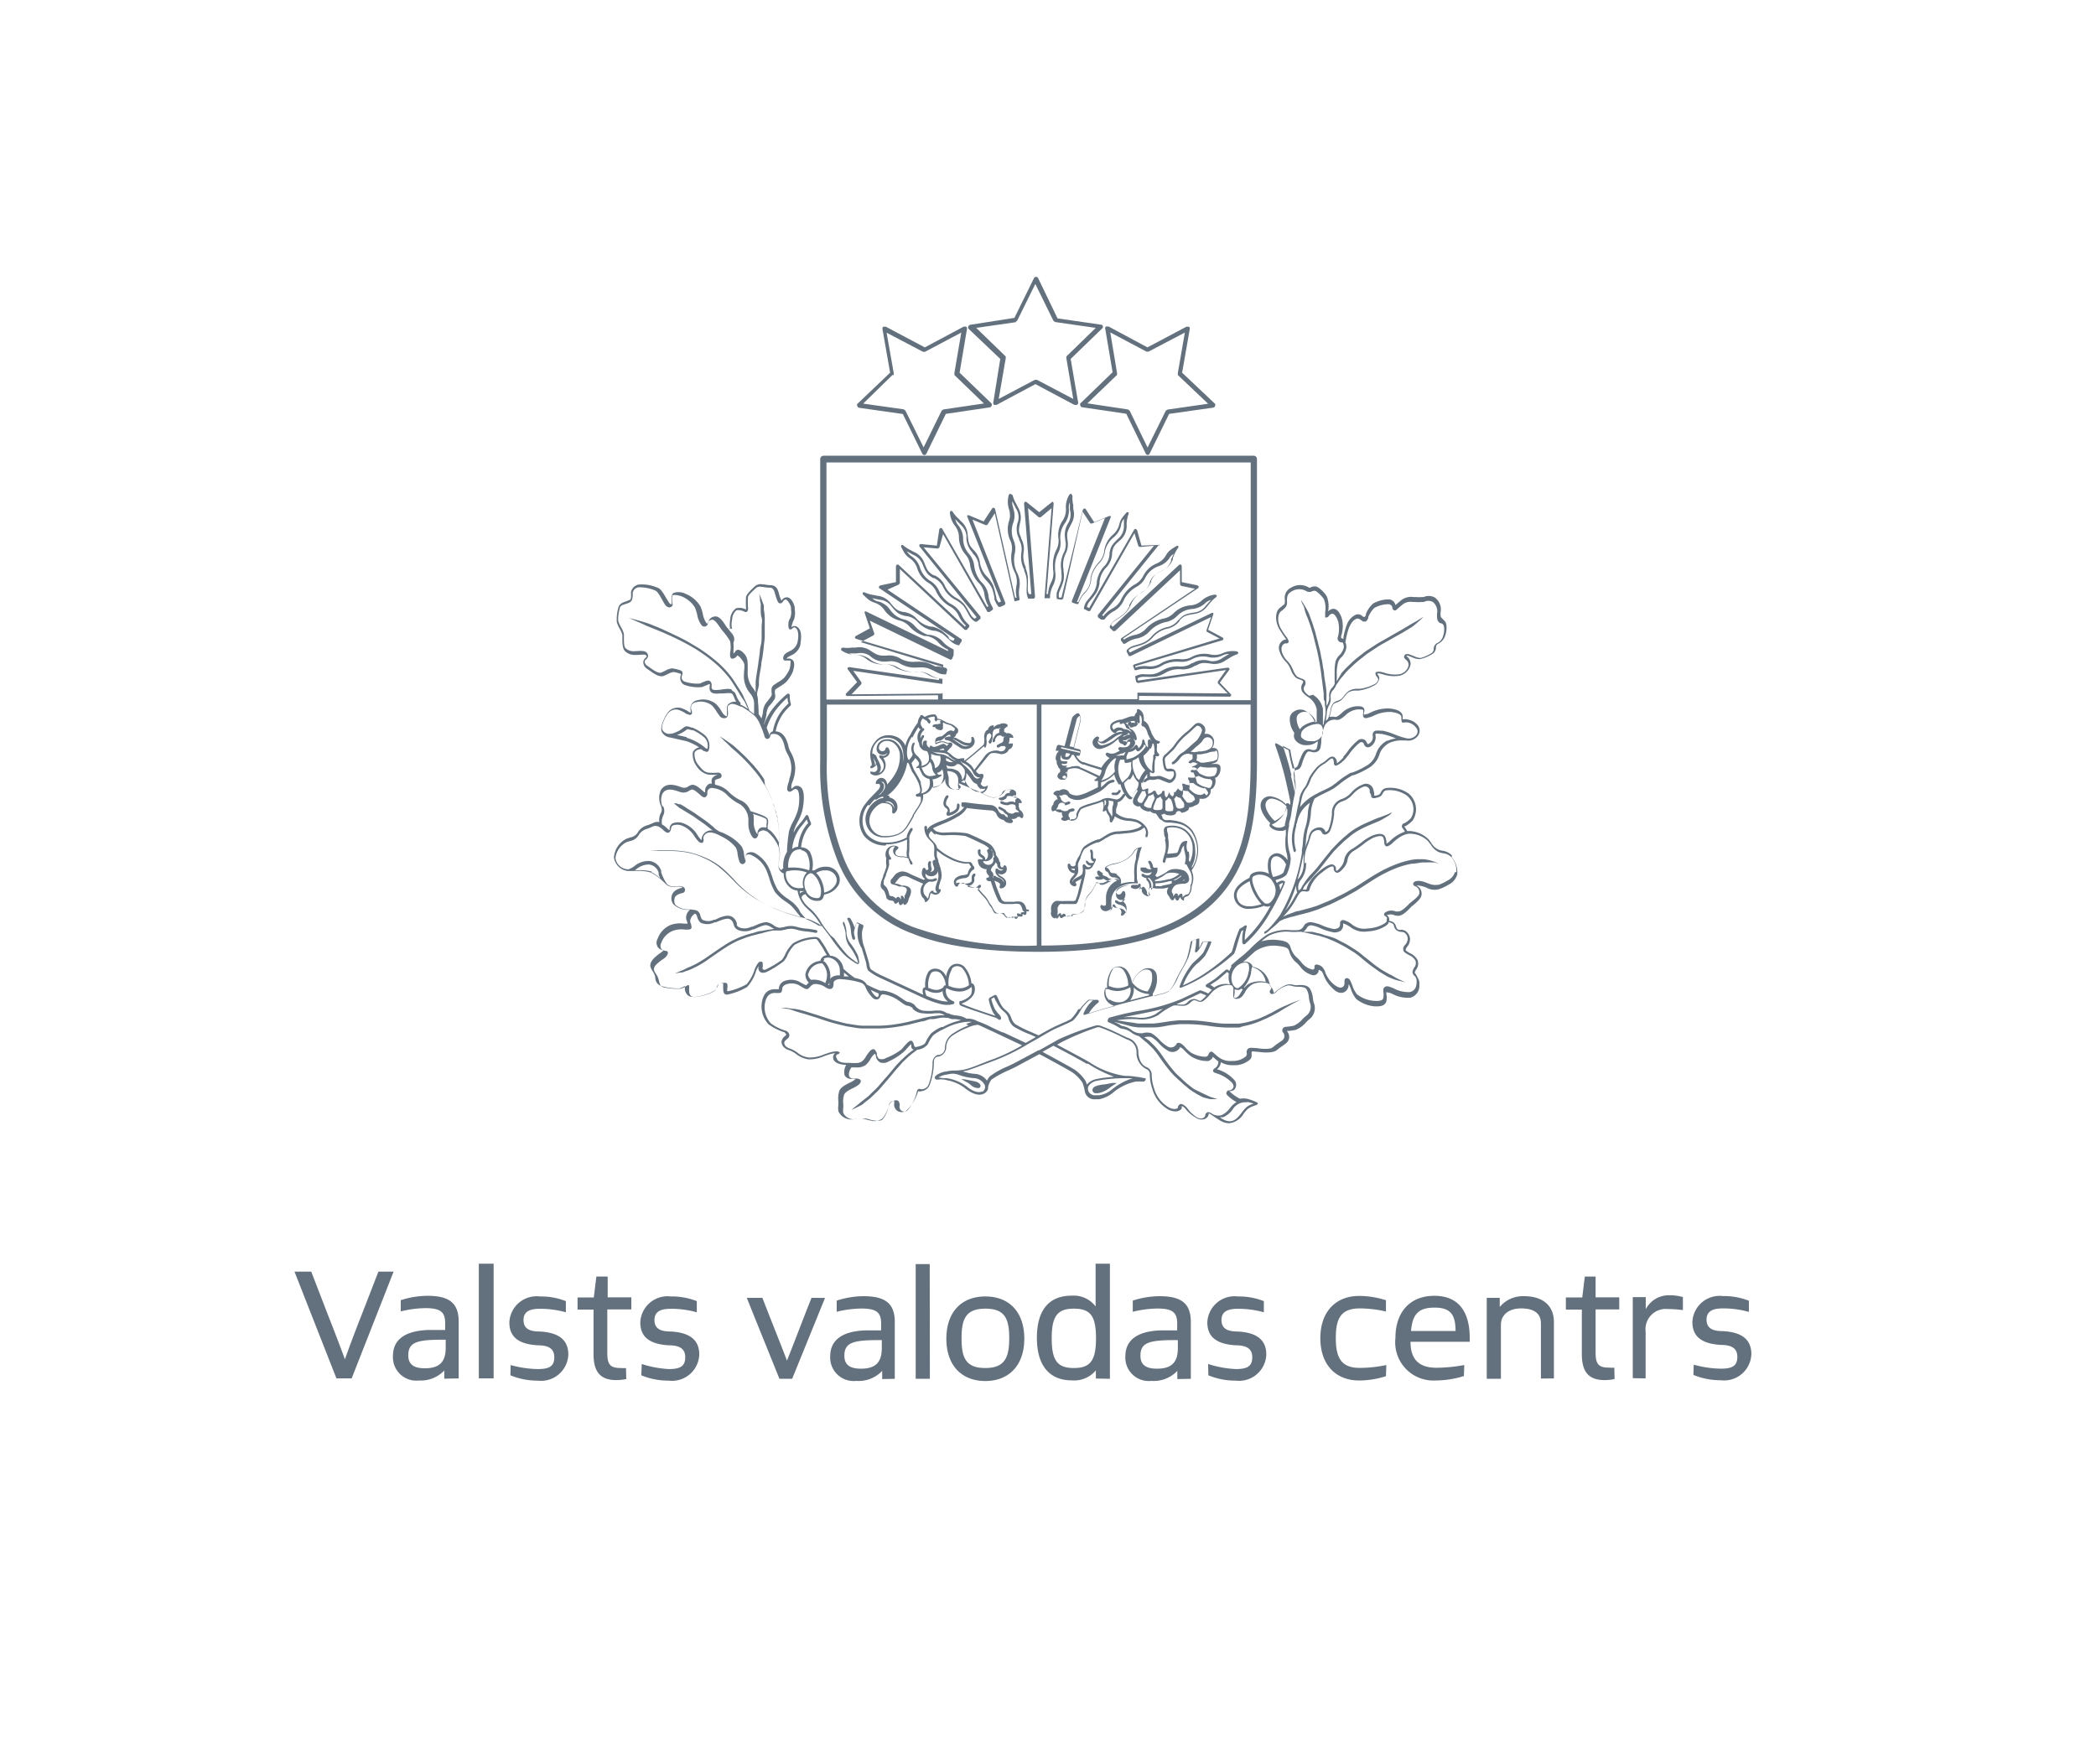 <svg xmlns="http://www.w3.org/2000/svg" viewBox="0 0 161.35 135.81"><defs><style>.cls-1{fill:none;}.cls-2{fill:#63717e;}</style></defs><title>Asset 501</title><g id="Layer_2" data-name="Layer 2"><g id="content"><rect class="cls-1" width="161.35" height="135.81"/><path class="cls-2" d="M66.12,31.39l3.38.48L71,34.93a.17.17,0,0,0,.15.1.18.18,0,0,0,.16-.1l1.5-3.07,3.38-.5a.18.18,0,0,0,.14-.12.19.19,0,0,0,0-.18l-2.46-2.37.57-3.38a.18.18,0,0,0-.07-.17h-.18l-3,1.6-3-1.59h-.19a.18.18,0,0,0-.07.17l.59,3.37L66,31.09a.19.19,0,0,0,0,.18.17.17,0,0,0,.15.12m2.65-2.51,0-.16-.55-3.11,2.8,1.47h.16L74,25.6l-.53,3.11,0,.16,2.27,2.19-3.12.46-.13.09-1.39,2.83-1.4-2.83-.13-.1-3.12-.44,2.26-2.21Zm4.07,33.36,0,0c.12.1.1.21,0,.33v.17l.09.06h0a1.28,1.28,0,0,0,.78-.37.66.66,0,0,0,.12-.51l-.12-.09-.08.12a.5.5,0,0,1-.07.33,1.13,1.13,0,0,1-.5.28.45.45,0,0,0-.14-.49l0,0c-.08-.07-.13-.1-.13-.22a.83.83,0,0,1,.19-.47v-.15h-.15a1.05,1.05,0,0,0-.24.6.45.45,0,0,0,.21.38M85.63,28.67l-2.46,2.38a.17.17,0,0,0,0,.18.16.16,0,0,0,.14.12l3.39.5,1.5,3.07a.18.18,0,0,0,.15.1h0a.17.17,0,0,0,.15-.1L90,31.86l3.39-.48a.17.17,0,0,0,.14-.12.18.18,0,0,0,0-.18L91,28.69l.59-3.37a.17.17,0,0,0-.07-.17h-.19l-3,1.59-3-1.61h-.18a.15.15,0,0,0-.07.17l.57,3.37Zm2.62-1.6h.16l2.8-1.47-.54,3.11,0,.16L93,31.08l-3.13.45-.13.09-1.4,2.83-1.38-2.84-.13-.09-3.12-.47,2.28-2.19,0-.15-.52-3.12,2.79,1.48ZM77,27.63,76.46,31a.19.19,0,0,0,.07.17l.18,0,3-1.6,3,1.6h.08l.1,0A.18.18,0,0,0,83,31l-.58-3.37,2.46-2.38a.18.18,0,0,0,0-.18A.17.17,0,0,0,84.8,25l-3.39-.49L79.91,21.4a.18.18,0,0,0-.31,0l-1.51,3.07L74.7,25a.17.17,0,0,0-.15.12.16.16,0,0,0,0,.18L77,27.63Zm1.17-2.84.13-.1,1.4-2.83,1.39,2.83.13.1,3.13.45-2.26,2.2,0,.15.53,3.12-2.79-1.47-.08,0-.09,0-2.78,1.47.54-3.12,0-.15-2.27-2.2,3.13-.45Zm33.6,41.06a1.24,1.24,0,0,0-.72-.36,1.5,1.5,0,0,1-.33-.09,1.27,1.27,0,0,1-.53-.49,2.2,2.2,0,0,0-.23-.31,2.23,2.23,0,0,0-1.5-.63h-.14a2.08,2.08,0,0,0-.23-.36h0l.08,0a2.43,2.43,0,0,0,.57-.44,1.57,1.57,0,0,0-.29-2.07,2.44,2.44,0,0,0-1.72-.44.54.54,0,0,0-.43.33l-.05.09,0,0c-.07.08-.1.12-.35.17h-.11l0-.16a1.79,1.79,0,0,0-.07-.31.58.58,0,0,0-.67-.44,2.26,2.26,0,0,0-1,.64,1.75,1.75,0,0,1-.76.53,1.09,1.09,0,0,0-.76,1l0,.16a4.18,4.18,0,0,1-.26,1.18c-.07.15-.22.21-.25.19l0-.06a.48.48,0,0,0-.54-.28.89.89,0,0,0-.52.26,1.31,1.31,0,0,0-.23.51c0,.12-.08.27-.15.46s-.08.25-.11.35a4.29,4.29,0,0,0,.06-.52,5.56,5.56,0,0,1,.15-1,4.59,4.59,0,0,0,.24-1.29,2.86,2.86,0,0,1,.28-1l.24-.14,0,0c.18-.11.39-.2.58-.3a6.62,6.62,0,0,0,.67-.35l.38-.28a6.41,6.41,0,0,1,1.05-.72l.07,0a6,6,0,0,0,1.1-.52,1.86,1.86,0,0,0,.91-1.11,1.49,1.49,0,0,1,.1-.23,1.67,1.67,0,0,1,.65-.63A2.3,2.3,0,0,1,108,57H108l.24,0a.93.93,0,0,0,.88-.32.66.66,0,0,0,0-.87,1.24,1.24,0,0,0-.8-.43.84.84,0,0,0-.34,0v-.2c0-.46-.55-.59-1-.64a2.94,2.94,0,0,0-1.53.34l-.21.09-.07,0-.18.06,0-.08,0-.09a.39.39,0,0,0,0-.35c-.12-.16-.39-.15-.6-.14a1.85,1.85,0,0,0-1,.42c-.44.42-.54.4-.6.4a1.33,1.33,0,0,0-.45,0,2.79,2.79,0,0,0,.12-.48,1.21,1.21,0,0,1,.19-.51.86.86,0,0,1,.24-.12,1.25,1.25,0,0,0,.34-.17,2.31,2.31,0,0,0,.26-.28,1.94,1.94,0,0,1,.31-.33,1.11,1.11,0,0,1,.54-.14l.25,0a3.48,3.48,0,0,0,1.19-.39.77.77,0,0,0,.37-.43.34.34,0,0,0,0-.27l-.11-.17,0-.06h.13l.26.06a2.64,2.64,0,0,0,1.33.11,1.11,1.11,0,0,0,.82-.84.7.7,0,0,0-.27-.63l-.06-.06.15,0,.3.11a1.34,1.34,0,0,0,.61.15,2.94,2.94,0,0,0,1-.43.59.59,0,0,0,.23-.49c0-.07,0-.17.2-.28a1.07,1.07,0,0,0,.54-.7,1.79,1.79,0,0,0,.06-.75.58.58,0,0,0-.23-.38l-.06-.07c-.13-.12-.18-.16-.15-.52a1.13,1.13,0,0,0-.43-1.11.93.93,0,0,0-.87-.05l-.16,0a1.71,1.71,0,0,1-.4,0h-.22a1.25,1.25,0,0,0-1,.28l-.4.34a.54.54,0,0,0-.54-.44,2.5,2.5,0,0,0-1.18.32,2.24,2.24,0,0,0-.55.79l0,.08c-.06.14-.1.16-.11.16l-.08,0-.07-.05a.48.48,0,0,0-.6-.08,1.38,1.38,0,0,0-.62.75,5.65,5.65,0,0,0-.25.92l0,.13,0,0-.07,0-.11-.05s0,0,0-.13a2.51,2.51,0,0,0,.08-1.27c-.11-.44-.36-.89-.73-.84a.61.61,0,0,0-.34.19V47a2.11,2.11,0,0,0-.11-1.08c-.08-.18-.58-.76-.89-.78a.69.69,0,0,0-.41.11l0,0a.38.38,0,0,1-.15-.06,1.32,1.32,0,0,0-1.31.05.87.87,0,0,0-.47.94c0,.29,0,.33-.14.41l-.07.06-.08.07a.92.92,0,0,0-.27.27,1.32,1.32,0,0,0-.1.76,1.8,1.8,0,0,0,.31.8l0,0c.11.18.22.34.31.47l.15.21-.11,0a.68.68,0,0,0-.42.88,2,2,0,0,0,.5.84,1.7,1.7,0,0,1,.25.33l.12.26a1.61,1.61,0,0,0,.41.64,1.3,1.3,0,0,0,.27.12.82.82,0,0,1,.28.14s0,.1-.06.19a.53.53,0,0,0-.08.39c0,.18.12.35.5.63a1.44,1.44,0,0,1,.68.94c0,.13,0,.34,0,.59s0,.26,0,.4l-.15,0a1.64,1.64,0,0,0-.82-.91.87.87,0,0,0-.76.09.68.68,0,0,0-.34.49,1.75,1.75,0,0,0,.34,1.15l0,.07a.57.57,0,0,0,.08.5,1,1,0,0,0,.89.39,1.38,1.38,0,0,0,.39-.05,1.27,1.27,0,0,0,.45-.26l0,.12a3,3,0,0,1-.07.4.22.22,0,0,1-.11.14.42.42,0,0,1-.32,0,.5.5,0,0,0-.38,0c-.18.07-.3.28-.45.66-.08.18-.12.32-.16.43s-.08.26-.23.3a.57.57,0,0,0-.2.09,9,9,0,0,1-.31-1.4l-.07-.09c-.1,0-.56-.3-.86-.47h-.12l0,.12a25,25,0,0,1,.77,2.53c.19.83.37,1.63.4,1.88h0c0,.06,0,.13,0,.2l-.12-.1a.18.18,0,0,0-.2,0l0,.07a2.07,2.07,0,0,0-1.2-.63.71.71,0,0,0-.65.3c-.37.55.21,1.37.62,1.76l-.06.15c0,.11.13.21.19.26a1.11,1.11,0,0,0,.62.19l.2,0a.67.67,0,0,0,.26-.1,2.09,2.09,0,0,0,0,.35A4.29,4.29,0,0,0,99,65.51a2.16,2.16,0,0,1,.11.58v.12a1.25,1.25,0,0,0-.59-.49.67.67,0,0,0-.59.08.67.67,0,0,0-.3.47,2.13,2.13,0,0,0,.06,1,1.46,1.46,0,0,0-.71-.18,1.14,1.14,0,0,0-.62.17.42.42,0,0,0-.17.31h0c-1,.5-1.41,1.1-1.1,1.79a1.1,1.1,0,0,0,1.1.6,3.19,3.19,0,0,0,1.11-.23h0a.57.57,0,0,0,.51,0l-.18.31a10.11,10.11,0,0,1-1.81,2.33,3.13,3.13,0,0,1,.15-1l0-.13-.13,0a2.18,2.18,0,0,1-.38.24l-.05.05A11.4,11.4,0,0,0,95,72.67c-.07.27-.16.57-.19.62a15.48,15.48,0,0,1-1.74,1.42,11.14,11.14,0,0,1-2,1.14,4.82,4.82,0,0,1,.86-1.45c.08-.08.17-.18.28-.26a4.15,4.15,0,0,0,.56-.57,6.84,6.84,0,0,0,.47-1l0-.1-.09,0h-.52l-.1.07a3.33,3.33,0,0,1-.21.44c0-.31,0-.62,0-.64l0-.09h-.11a2,2,0,0,1-.45.17l-.1.09a10.46,10.46,0,0,1-.3,1.3,5.2,5.2,0,0,1-.43.84c-.1.18-.19.34-.26.48l-.12.24a3.17,3.17,0,0,1-.57.94,1.93,1.93,0,0,1-.66.24l-.41.11-.17,0,0-.17,0,0a2.09,2.09,0,0,0,.3-1.46.61.61,0,0,0-.34-.44.86.86,0,0,0-.78.08,2,2,0,0,0-.78,1,2,2,0,0,0-.41-1,.83.83,0,0,0-.6-.27.71.71,0,0,0-.55.24,2.21,2.21,0,0,0-.35,1.4l-.11,0a.67.67,0,0,0-.11.47,1,1,0,0,0,.38.73,1.63,1.63,0,0,0,.43.21l-.57.15c-.62.17-1.16.35-1.46.45a3.2,3.2,0,0,1,.79-.9l0-.12-.11-.07a3.6,3.6,0,0,1-.6,0l-.07,0a3.72,3.72,0,0,0-.66.71L83,77.7a3.15,3.15,0,0,1-.55.74,5,5,0,0,1-.62.3l-.58.26c-.37.18-.85.44-1.28.69l-.06,0c-.1-.06-.29-.13-.5-.23a8.26,8.26,0,0,1-1.25-.62,1,1,0,0,1-.31-.48,2.06,2.06,0,0,0-.13-.28,1.34,1.34,0,0,0-.29-.31,1.6,1.6,0,0,1-.41-.5l-.29-.62-.07-.06h-.08l-.41.22-.06.12a3.79,3.79,0,0,0,.33,1,2.75,2.75,0,0,0,.19.27h0s-1.8-.59-2-.69l-.17-.06L74,77.26v0c.42-.13.88-.46,1-.83s0-.68-.16-.73h-.06a2.19,2.19,0,0,0-.58-1.31.82.82,0,0,0-.64-.19.71.71,0,0,0-.48.3,1.82,1.82,0,0,0-.25.67,1.14,1.14,0,0,0-.3-.41.84.84,0,0,0-.62-.19.61.61,0,0,0-.44.24A1.9,1.9,0,0,0,71.23,76a.22.22,0,0,0-.15.07c-.09.11-.06.32,0,.51l-3.13-1.45a4.84,4.84,0,0,1-.93-.53,1.19,1.19,0,0,1-.1-.33,2.43,2.43,0,0,0-.06-.28c-.05-.17-.12-.42-.2-.66l-.11-.37a2.8,2.8,0,0,1-.19-1.21,1.52,1.52,0,0,1,.1-.37v-.09l0-.07L66,71H66l-.07.06s-.08.16-.14.36a3.07,3.07,0,0,0-.33-.72l-.07-.05-.1,0-.4.35,0,.14a2.55,2.55,0,0,1,.21.75,1.6,1.6,0,0,0,.23.87l.07.1a4.56,4.56,0,0,1,.58,1,1.66,1.66,0,0,1,.07.28,4.7,4.7,0,0,1-.83-.64,12,12,0,0,1-1-1.26L63.94,72l-.2-.25c-.14-.18-.27-.35-.38-.52a2.39,2.39,0,0,1-.19-.3,2,2,0,0,0-.18-.27,3.78,3.78,0,0,0-.69-.77l-.08-.07a2,2,0,0,1-.52-.71v0a.34.34,0,0,1,.13-.21l.18-.07a1,1,0,0,0,1.13.49A.41.41,0,0,0,63.4,69l.05-.14a1.54,1.54,0,0,0,1.1-.73.9.9,0,0,0-.06-.92,1,1,0,0,0-.89-.49,1.38,1.38,0,0,0-.9.28L62.52,67a2.1,2.1,0,0,0-.17-1.42.82.82,0,0,0-.6-.35h-.08A3.21,3.21,0,0,1,62,64.07a2.16,2.16,0,0,1,.43-.59l0-.14a2.56,2.56,0,0,1-.2-.53l-.09-.08-.11.05a3.84,3.84,0,0,1-.46.62l-.14.17a2.66,2.66,0,0,0-.33.51l0-.09a3.93,3.93,0,0,1,.3-.71,4.31,4.31,0,0,0,.34-.8c.11-.41.3-1.64-.13-1.9a.41.41,0,0,0-.57.06l-.12.08a.5.5,0,0,1,0-.18c0-.2.09-.35.14-.5a2.9,2.9,0,0,0,.16-.93,2.55,2.55,0,0,0-.34-1.19,1.49,1.49,0,0,1-.17-.41c-.17-.79-.51-1.19-1-1.21a3.45,3.45,0,0,1,.62-1.42,4.84,4.84,0,0,1,.55-.59l0-.12a1.77,1.77,0,0,1-.08-.66l-.06-.11h-.12a7.69,7.69,0,0,0-1.15,1.17,4.72,4.72,0,0,0-.66,1.2l0-.06A3.52,3.52,0,0,0,59,55a1.22,1.22,0,0,1,.13-.51c0-.07.14-.19.22-.3a2.34,2.34,0,0,0,.3-.42.67.67,0,0,0,0-.39c0-.06,0-.11,0-.19a.21.21,0,0,1,.1-.16l.28-.18a2.83,2.83,0,0,0,.52-.38,2.9,2.9,0,0,0,.48-.76v0c.07-.23.2-.68,0-.89a.48.48,0,0,0-.47-.11h0v0c0-.1.22-.19.39-.28a1.23,1.23,0,0,0,.66-.77c0-.16.21-1-.16-1.33a.42.42,0,0,0-.31-.14.29.29,0,0,0-.21.1A.92.92,0,0,1,61,48a.76.76,0,0,1,.08-.22.93.93,0,0,0,.1-.34,1.45,1.45,0,0,0,0-.53l0-.15c-.06-.3-.27-.78-.62-.78a.47.47,0,0,0-.4.26h0a2.37,2.37,0,0,1-.19-.53,2,2,0,0,0-.09-.27.56.56,0,0,0-.51-.39,3,3,0,0,1-.53-.06h-.11a.68.68,0,0,0-.64.16c-.3.28-.63.6-.66.81a6.81,6.81,0,0,0,0,.87v.09a1.08,1.08,0,0,0-.78-.09,1.13,1.13,0,0,0-.44.9,1.58,1.58,0,0,0,.05.83l.12.23.08.14c-.11-.15-.24-.31-.35-.45l-.17-.21-.1-.15c-.2-.3-.5-.77-.89-.65a.54.54,0,0,0-.42.4l0,.05-.06.07-.07,0a1.78,1.78,0,0,1-.3-.75,3.09,3.09,0,0,0-.17-.54,2.35,2.35,0,0,0-1.18-1,1.2,1.2,0,0,0-.89-.06.32.32,0,0,0-.15.24,1.32,1.32,0,0,0,0,.49l0,.14-.06,0s-.07,0-.16-.14-.12-.2-.2-.32c-.24-.42-.43-.73-.65-.8A3.06,3.06,0,0,0,49.15,45a.75.75,0,0,0-.57.55,1.18,1.18,0,0,0,0,.25c0,.15,0,.33-.1.38l-.22.09c-.24.08-.57.18-.65.48a3.26,3.26,0,0,0-.13,1.14,2.48,2.48,0,0,0,.23.52,2.13,2.13,0,0,1,.2.47c0,.07,0,.17,0,.28,0,.36,0,.79.24,1a1.1,1.1,0,0,0,.73.26H49c.17,0,.62-.06.71,0l.08.12-.1.11a.43.43,0,0,0-.17.35.62.62,0,0,0,.29.48l.17.12c.35.25.79.57,1.14.42l.31-.14a1.15,1.15,0,0,1,.42-.15,2.76,2.76,0,0,1,.57.15l0,.06a.63.63,0,0,0,0,.51.53.53,0,0,0,.35.3,3.07,3.07,0,0,0,1.27.14,1.78,1.78,0,0,0,.23-.1c.09,0,.32-.16.36-.12s0,.09,0,.18a.79.79,0,0,0,0,.24c.09.27.29.34.81.29h.08c.44,0,.78-.09.88.07l.11.23a2.72,2.72,0,0,0,.16.35.64.64,0,0,0-.41.05c-.29.16-.3.28-.3.47s0,.09,0,.16,0,.37,0,.41-.17,0-.33-.23l-.1-.16a2.36,2.36,0,0,0-.43-.55l0,0a1.59,1.59,0,0,0-1.39-.28.65.65,0,0,0-.46.28.71.71,0,0,0-.08.53l0,.05v.09l-.07,0a2.14,2.14,0,0,0-.73-.36,1,1,0,0,0-1.07.52c-.27.45-.51,1.07-.34,1.35a.81.81,0,0,0,.62.41l1.24.28a4.17,4.17,0,0,1,1,.48.71.71,0,0,0-.49.38A1.54,1.54,0,0,0,53.64,59l0,0a1.46,1.46,0,0,0,.87.63,5.54,5.54,0,0,0,.74,0h.1l-.05,0a.68.68,0,0,0-.49.31.55.55,0,0,0,0,.38l-.17,0a.6.6,0,0,0-.36.51l0,.09,0,.09a.72.72,0,0,1-.17-.12c-.3-.27-.64-.55-.9-.46a1,1,0,0,0-.21.1.57.57,0,0,1-.45.1l-.15-.05c-.4-.14-1.13-.39-1.53.24a1.48,1.48,0,0,0,0,1.19c.1.31.09.41,0,.58a1.22,1.22,0,0,0-.12.69.76.76,0,0,0-.49.08,3.51,3.51,0,0,1-.4.16,1.23,1.23,0,0,0-.75.54.83.83,0,0,1-.57.4l-.28.09a1.75,1.75,0,0,0-1,1.44,1.21,1.21,0,0,0,1.09,1.06H49a3.12,3.12,0,0,1,1.11.12,4.55,4.55,0,0,1,1,.74l.19.19,0,0,0,0a.84.84,0,0,0,.32.15,1,1,0,0,0,.39,0l.19,0c.21,0,.31,0,.31.09-.61.14-.78.44-.81.67a.73.73,0,0,0,.13.59,1.58,1.58,0,0,0,1.12.44h.16a.76.76,0,0,0-.29.67,1.26,1.26,0,0,0,.1.3l0,.09h-.29a2.12,2.12,0,0,0-1,.1,1.79,1.79,0,0,0-1,1.05.64.64,0,0,0,0,.65.66.66,0,0,0,.45.25l0,0a.79.79,0,0,1-.22.19,4.48,4.48,0,0,0-.44.35c-.31.28-.43.57-.32.81a1.27,1.27,0,0,0,.14.26,1.44,1.44,0,0,1,.2.45v0c0,.27.11.58.49.7a4.67,4.67,0,0,0,1.35.18,1.11,1.11,0,0,0,.44-.2h0a1.5,1.5,0,0,0,0,.2.73.73,0,0,0,.22.52.6.6,0,0,0,.41.13h.1a4.19,4.19,0,0,0,1.34-.36.93.93,0,0,0,.49-.54c0-.1.06-.14.1-.16l.11,0,.18-.05V76c0,.17,0,.39.1.5a.26.26,0,0,0,.24.06,5,5,0,0,0,1.5-.58,3.13,3.13,0,0,0,.69-1.23,2.11,2.11,0,0,1,.19-.37v.06a.37.37,0,0,0,.13.38c.08.06.24.11.5,0A8.26,8.26,0,0,0,60.33,74a1.7,1.7,0,0,0,.28-.45,2.66,2.66,0,0,1,.55-.81,3.42,3.42,0,0,1,1.6-.46c.12,0,.16.08.24.19l.07.11a5,5,0,0,1,.4.64l.18.31a.6.6,0,0,0-.33.14.54.54,0,0,0-.17.3A1.25,1.25,0,0,0,62,75a.86.86,0,0,0,.26.64l-.13.13-.06.07s-.06,0-.41-.19a1.37,1.37,0,0,0-1.15-.17.67.67,0,0,0-.55.58.32.32,0,0,1,0,.09h-.2c-.23,0-.93-.06-1.11,1a2,2,0,0,0,.51,1.7,4.24,4.24,0,0,0,1.24.62h0l.11.13,0,.09-.06.05a.67.67,0,0,0-.29.45.61.61,0,0,0,.2.44,1,1,0,0,0,.38.21,2.08,2.08,0,0,1,.51.27,2,2,0,0,0,1,.44,2.78,2.78,0,0,0,1.17-.24l.29-.1a2.9,2.9,0,0,1,.58-.14.4.4,0,0,0-.15.39c0,.14.16.48,1,.52a1.06,1.06,0,0,0-.12.8.57.57,0,0,0,.56.27h.15l.13,0-.09.09a2,2,0,0,1-.37.21c-.31.16-.67.34-.79.62a2.07,2.07,0,0,0-.07.85c0,.08,0,.15,0,.23a1.68,1.68,0,0,0,0,.5,1.1,1.1,0,0,0,1.11.62,6.38,6.38,0,0,1,.78-.06l.24.06a1.94,1.94,0,0,0,.36.09,1,1,0,0,0,.92-.18,2.51,2.51,0,0,0,.47-1,.41.41,0,0,1,.36-.33h.05a.6.6,0,0,1,0,.23.59.59,0,0,0,.29.56.62.62,0,0,0,.69-.08A3.47,3.47,0,0,0,70.68,84h0a.43.43,0,0,0,.25,0,.78.78,0,0,0,.64-.49,5.2,5.2,0,0,0,.32-1.74c0-.29.12-.36.26-.43l.08,0a.77.77,0,0,0,.61-.67,1.12,1.12,0,0,1,.56-1,5.78,5.78,0,0,1,1.11-.57,2.14,2.14,0,0,1,.76-.21c.07,0,.59.26,1.1.49l.74.35,1.57.74a14.45,14.45,0,0,1-2.57,1.19l-.59.23c-.35.14-.75.3-1.07.39a3.57,3.57,0,0,1-.91.13h-.2a2.63,2.63,0,0,0-.52.08l-.06,0c-.41.08-.79.3-.81.47l.07.13a.8.8,0,0,0,.34,0c.15,0,.34,0,.51.06a3.24,3.24,0,0,1,1.47.66c.33.26.95.64,1.43.36a.62.62,0,0,0,.29-.34h0v0l0-.12a1.45,1.45,0,0,1,.26-.6,7.79,7.79,0,0,1,1.37-.74l.46-.22,1.86-1,0,0c.28.13,2.18,1.18,2.51,1.38a3.12,3.12,0,0,1,.8.8,3.25,3.25,0,0,1,.19.69h0a.67.67,0,0,0,.06.18.73.73,0,0,0,.74.42l.3,0a2.4,2.4,0,0,0,1.06-.5,4,4,0,0,1,1.76-.86,4.08,4.08,0,0,1,.57,0l.07,0h0l.11-.11L88.2,83l-.09,0a8.94,8.94,0,0,0-1.31-.18h-.22a6.64,6.64,0,0,1-2.73-1.06l0,0c-.63-.37-2-1.08-2.47-1.34l.29-.17a20.19,20.19,0,0,1,2.71-1.14.46.46,0,0,1,.35,0h0a15.27,15.27,0,0,1,1.56.68l.47.23a1,1,0,0,1,.73,1,1.39,1.39,0,0,0,.74,1.27.41.41,0,0,1,.28.38v.05a3.45,3.45,0,0,0,.19,1.08,2.64,2.64,0,0,0,1.27,1.63c.42.2.82.16,1-.1l0-.09,0-.08.06,0a1,1,0,0,1,.31.3A2.55,2.55,0,0,0,92,86a.81.81,0,0,0,.72.15.53.53,0,0,0,.32-.33c0-.09,0-.11,0-.12a1.83,1.83,0,0,1,.36.22c.14.1.3.2.48.31a1.43,1.43,0,0,0,.74.24,1.52,1.52,0,0,0,1.13-.76,2.32,2.32,0,0,1,.35-.38,2,2,0,0,1,.48-.22c.17-.06.25-.09.25-.18s-.75-.34-.84-.35a1.48,1.48,0,0,0-.54,0,3.14,3.14,0,0,1-.82-.59A.59.59,0,0,0,95,83.9a.56.56,0,0,0,0-.78,2.82,2.82,0,0,0-1.32-.81h0l0,0a.74.74,0,0,0,.3-.54,1.73,1.73,0,0,0,.86.23H95a1.78,1.78,0,0,0,1.24-.45.46.46,0,0,0,.11-.34v-.24c.08-.07.26,0,.5,0a5.18,5.18,0,0,0,.58.05c.6,0,.76-.1.91-.22a4.17,4.17,0,0,1,.44-.32l.14-.11a.68.68,0,0,0,.32-.47.72.72,0,0,0-.18-.54v0l.12,0a5.75,5.75,0,0,0,.57-.08,2.16,2.16,0,0,0,.69-.47l.11-.12a2.44,2.44,0,0,1,.33-.3,1.08,1.08,0,0,0,.26-1.18,1.58,1.58,0,0,1-.07-.35,1.79,1.79,0,0,0-.23-.75c-.2-.31-.67-.29-.86-.28h0a1.2,1.2,0,0,1-.34,0,2.09,2.09,0,0,0-.36-.06c-.39,0-.95.44-1.17.64l-.07,0,0,0v0a.64.64,0,0,0-.28-.5,1.66,1.66,0,0,0-1.33-1.49.45.45,0,0,0-.09-.18.64.64,0,0,0-.67-.18l.21-.16c.14-.12.36-.33.62-.56l.11-.1a2.54,2.54,0,0,1,1.79-.42c.59.07.77.15.84.4a1.85,1.85,0,0,0,.4.74l.12.11a2.15,2.15,0,0,1,.36.38,1.71,1.71,0,0,0,.93.62.38.38,0,0,0,.31-.08.4.4,0,0,0,.15-.33.46.46,0,0,1,.29.19l.11.25a2.51,2.51,0,0,0,.4.69l.07.08c.24.27.64.71,1.09.51a.62.62,0,0,0,.34-.62v0l.06.08a2.64,2.64,0,0,1,.13.32,2.41,2.41,0,0,0,.41.75,2.69,2.69,0,0,0,1.41.56H106c.32,0,.62-.07.72-.38a1.37,1.37,0,0,0,0-.58v-.13s0,0,.27.05l.18.07a2.49,2.49,0,0,0,1.41.3.94.94,0,0,0,.68-1,.77.77,0,0,0-.11-.51L109,75c-.07-.08-.1-.11-.09-.15a.78.78,0,0,1,.1-.21.76.76,0,0,0,.11-.74,1.2,1.2,0,0,0-.59-.53c-.16-.09-.31-.18-.33-.26l.08-.18a.92.92,0,0,0,.26-.73.83.83,0,0,0-.35-.54.73.73,0,0,0-.31-.09.52.52,0,0,1-.22,0,.33.33,0,0,1-.19-.24.62.62,0,0,0-.14-.27.66.66,0,0,0-.4-.17v0a.41.41,0,0,0-.06-.34l-.11-.1a.73.73,0,0,1,.57,0,1.4,1.4,0,0,0,.29.05c.33,0,.65-.32.89-.56l.15-.16.11-.08c.31-.26.62-.53.66-.81a.69.69,0,0,0-.31-.68l-.09-.05c.1,0,.3,0,.74.15a1.28,1.28,0,0,0,1,.14h0a3.3,3.3,0,0,0,.71-.33,1.28,1.28,0,0,0,.7-.81,1.8,1.8,0,0,0-.43-1.33m-11.33.49v-.12A3.08,3.08,0,0,1,100.7,65l.15-.47a1.21,1.21,0,0,1,.18-.43.73.73,0,0,1,.39-.2c.17,0,.24,0,.33.18l.07.1a.23.23,0,0,0,.21.06.55.55,0,0,0,.38-.32,4.49,4.49,0,0,0,.29-1.25l0-.16a.89.89,0,0,1,.63-.82,1.9,1.9,0,0,0,.83-.57,2.07,2.07,0,0,1,.84-.57.36.36,0,0,1,.44.28c0,.11,0,.21.07.29s0,.24.13.3a.39.39,0,0,0,.28,0c.31-.07.38-.13.47-.25l0,0,.07-.12a.32.32,0,0,1,.28-.21,2.27,2.27,0,0,1,1.54.39A1.33,1.33,0,0,1,108.6,63a2.29,2.29,0,0,1-.48.37c-.1,0-.19.1-.2.2a.2.2,0,0,0,.06.19,2.75,2.75,0,0,1,.17.26,3.16,3.16,0,0,0-1.18.75,1,1,0,0,1-.24.17l0-.1a1.15,1.15,0,0,0-.1-.43c-.09-.18-.34-.34-1-.08a3.78,3.78,0,0,0-.86.55c-.24.17-.47.35-.68.47a1.22,1.22,0,0,0-.61.83,1.13,1.13,0,0,1-.31.61,1.3,1.3,0,0,1-.24.24c-.09,0-.09-.06-.09-.14a.33.33,0,0,0-.19-.32q-.3-.15-1.08.49l-.27.25a2.81,2.81,0,0,0-.55.68,2.54,2.54,0,0,0-.16.39c0,.07,0,.1-.12.1l-.18,0,.08-.18a1.56,1.56,0,0,1,.17-.22c.16-.2.35-.37.52-.58s.32-.34.48-.54.33-.41.5-.63.35-.44.53-.66.2-.22.3-.32a3.28,3.28,0,0,1,.31-.31l.31-.3.34-.28a4.59,4.59,0,0,1,.67-.49l.35-.19.35-.17.66-.28.3-.12.26-.14.41-.24a1.13,1.13,0,0,0,.24-.19l.08-.07-.09,0a2.88,2.88,0,0,1-.27.13l-.43.17-.27.09-.3.12-.66.29-.36.17-.36.2a5.15,5.15,0,0,0-.71.51l-.33.28-.33.31c-.1.11-.21.21-.31.32s-.21.21-.3.33-.37.45-.54.67l-.49.62c-.16.2-.32.36-.48.53s-.15.16-.21.24-.14.17-.19.25-.2.3-.27.41l-.14.25c-.07,0-.08.05-.14.11a.94.94,0,0,1,.14-.8,2,2,0,0,0,.43-1.38m-.6,1.24-.06.09c.24-.82.39-1.58.47-2,0,.16,0,.33,0,.53v.13a1.76,1.76,0,0,1-.38,1.24M106.8,57a1.88,1.88,0,0,0-.75.73l-.11.25a1.6,1.6,0,0,1-.81,1,5.52,5.52,0,0,1-1.06.5l-.07,0a6.41,6.41,0,0,0-1.11.76l-.35.26a6.61,6.61,0,0,1-.65.34c-.21.09-.41.2-.6.3l0,0a3.68,3.68,0,0,0-1.22,1c.06-.3.1-.54.15-.73a2,2,0,0,1,.37-.77,2.07,2.07,0,0,0,.27-.54l.08-.2a4.18,4.18,0,0,1,.47-.67l.07-.09a2.38,2.38,0,0,1,.51-.37,2.11,2.11,0,0,0,.23-.18,2.53,2.53,0,0,1,.26-.2h.1s.09.08.1.3.07.23.13.25.38-.12.75-.52l0,0,.28-.34a4.26,4.26,0,0,1,.86-.93.27.27,0,0,1,.2,0l.09.09c0,.1.1.24.23.28a.42.42,0,0,0,.35-.1.82.82,0,0,0,.32-.78.19.19,0,0,1,0-.14c.07-.06.29,0,.5,0a6.12,6.12,0,0,1,.91.28l.17.07a2,2,0,0,0-.68.19m-3.23-7.58.06-.28a5.07,5.07,0,0,1,.23-.87c.21-.46.37-.58.53-.66s.24,0,.37.06l.07.06a.33.33,0,0,0,.26.08c.12,0,.18-.14.25-.27l0-.08a2,2,0,0,1,.48-.71,2.34,2.34,0,0,1,1.05-.28.32.32,0,0,1,.33.29.22.22,0,0,0,.15.19.17.17,0,0,0,.16-.05s.13-.12.43-.37a1,1,0,0,1,.83-.23h.2a2,2,0,0,0,.45,0,.85.85,0,0,0,.2,0,.73.73,0,0,1,.69,0,.93.93,0,0,1,.32.91c0,.4,0,.51.2.7L111,48a.35.35,0,0,1,.16.25,1.5,1.5,0,0,1-.06.67.85.85,0,0,1-.42.56.49.49,0,0,0-.31.48.41.41,0,0,1-.15.3,3,3,0,0,1-.86.39,1.28,1.28,0,0,1-.51-.14l-.32-.12a.45.45,0,0,0-.38,0l-.07.16c0,.09.07.15.14.23a.49.49,0,0,1,.21.45.9.9,0,0,1-.68.67,2.56,2.56,0,0,1-1.21-.12l-.27-.07c-.2,0-.31,0-.38.05l0,.16a.53.53,0,0,0,.1.17l.1.16v.1a.57.57,0,0,1-.27.31,3.33,3.33,0,0,1-1.11.36l-.24,0a1.26,1.26,0,0,0-.64.17,1.91,1.91,0,0,0-.36.37,1.55,1.55,0,0,1-.23.25,1.08,1.08,0,0,1-.28.14,1,1,0,0,0-.31.16,1.18,1.18,0,0,0-.24.63,2.06,2.06,0,0,1-.21.63l-.15.11a3,3,0,0,0,.08-.58,1.49,1.49,0,0,1,.2-.64,1,1,0,0,0,.1-.6v0a.71.71,0,0,1,.13-.47l.05-.06a1.56,1.56,0,0,0,.19-.26,1.48,1.48,0,0,1,.15-.27c.08-.09.17-.27.28-.39s.24-.28.37-.44l.11-.12.11-.11.25-.23a6.66,6.66,0,0,1,.55-.49l.62-.49.68-.45c.22-.15.46-.29.7-.42l.69-.39.65-.36.57-.35a1.64,1.64,0,0,0,.25-.16l.21-.17.33-.29.27-.27-.32.2a2.93,2.93,0,0,1-.37.22l-.23.13-.25.15-.57.34-.64.36-.69.4a7.84,7.84,0,0,0-.71.42l-.69.45-.63.49a6.36,6.36,0,0,0-.56.5l-.25.24-.12.12-.11.12c-.06.08-.14.14-.19.22l-.14.24-.22.38h0v-.11a5.68,5.68,0,0,0,0-.59A3.77,3.77,0,0,1,103,51a.9.9,0,0,1,.29-.43l0,0a1.48,1.48,0,0,0,.34-.64.89.89,0,0,0-.05-.47m-2.8,4.1c-.36-.26-.39-.39-.42-.5a.36.36,0,0,1,.06-.24.41.41,0,0,0,.06-.37c0-.12-.22-.19-.4-.26a1.86,1.86,0,0,1-.22-.1,1.45,1.45,0,0,1-.33-.55l-.13-.26a1.88,1.88,0,0,0-.28-.38,1.71,1.71,0,0,1-.45-.75c-.1-.5.2-.6.26-.62H99c.07,0,.21,0,.2-.18a1,1,0,0,0-.21-.37,4.51,4.51,0,0,1-.3-.45l0,0a1.68,1.68,0,0,1-.28-.7,1.14,1.14,0,0,1,.08-.63.7.7,0,0,1,.21-.21l.1-.08.06-.06a.6.6,0,0,0,.21-.57c0-.4.05-.58.36-.75a1.09,1.09,0,0,1,1.09-.05.45.45,0,0,0,.33.08l.08,0a.42.42,0,0,1,.28-.08c.16,0,.62.48.71.66a1.9,1.9,0,0,1,.09,1c0,.21,0,.32,0,.39l.12,0a.26.26,0,0,0,.16-.11.42.42,0,0,1,.26-.18c.19,0,.39.32.48.68A2.44,2.44,0,0,1,103,49a.31.31,0,0,0,.26.45h.06c.08,0,.15.28.12.43a1.39,1.39,0,0,1-.29.52l0,0a1.09,1.09,0,0,0-.34.53,3.48,3.48,0,0,0-.07.79c0,.2,0,.39,0,.57v.08a2.09,2.09,0,0,1,0,.28.89.89,0,0,1-.19.28l-.06.07a.86.86,0,0,0-.17.61v0a.86.86,0,0,1-.09.5c0,.09-.09.15-.12.24h0c0-.12,0-.24,0-.41s0-.17,0-.26a1.92,1.92,0,0,0,0-.3c0-.41-.11-.89-.18-1.4,0-.26-.08-.53-.11-.8s-.11-.54-.15-.81-.13-.54-.19-.81-.14-.52-.2-.78-.16-.49-.22-.72l-.23-.64a2.93,2.93,0,0,0-.24-.52c-.08-.15-.15-.28-.22-.38l-.2-.32s0,.13.13.36.09.25.14.41.05.17.08.26.07.18.11.27.15.4.23.63.14.47.22.71l.19.77c.07.27.14.54.19.8s.11.54.15.81.09.53.11.79c.07.51.13,1,.18,1.4a2,2,0,0,0,0,.29c0,.09,0,.18.06.26s0,.3.06.45a2.69,2.69,0,0,1-.11,1.17c0,.07,0,.15-.07.25l0-.06c0-.21,0-.42,0-.6s0-.47,0-.6a1.66,1.66,0,0,0-.77-1.09m-1,2.66a1.45,1.45,0,0,1-.25-.9.46.46,0,0,1,.24-.34.65.65,0,0,1,.57-.07,1.34,1.34,0,0,1,.66.7,2.24,2.24,0,0,0-.78.24,1.18,1.18,0,0,0-.44.37m1.16.91a1.35,1.35,0,0,1-.33,0,.86.86,0,0,1-.72-.29.39.39,0,0,1,0-.32l0-.07v0a1,1,0,0,1,.43-.41,1.86,1.86,0,0,1,.78-.23h.07a.39.39,0,0,1,.27.13.75.75,0,0,1,.11.5l0,.1a.86.86,0,0,1-.58.57m-1.84,2.66a23,23,0,0,0-.67-2.28l.58.31a7.89,7.89,0,0,0,.35,1.5.93.93,0,0,0,0,.5,1.81,1.81,0,0,0,0,.27,2.5,2.5,0,0,1,0,1.07c-.06-.31-.16-.75-.31-1.37m-1.87,2a.47.47,0,0,1,.45-.21,1.86,1.86,0,0,1,1.12.64,1.41,1.41,0,0,1-.29.58,2.1,2.1,0,0,1-.65.5c-.38-.34-.92-1.1-.63-1.51M99,63.47a.67.67,0,0,1-.38.23.81.81,0,0,1-.74-.23l0,0,0,0,.05,0a2.35,2.35,0,0,0,.72-.55,1.82,1.82,0,0,0,.35-.7h0l0-.14a.63.63,0,0,1,.1.35c0,.16,0,.34-.08.51a4.89,4.89,0,0,1-.11.5l0,.11Zm-1.15,2.85A.48.48,0,0,1,98,66a.46.46,0,0,1,.41-.06,1.21,1.21,0,0,1,.59.61,6.08,6.08,0,0,1-.19.59c-.07.16-.5.31-.81.37l0,0a2.32,2.32,0,0,1-.16-1.15m-2.55,2.93c-.25-.55,0-1,.91-1.46a3.22,3.22,0,0,0,.39,1.06,3.48,3.48,0,0,0,.52.71c-.52.18-1.52.37-1.82-.3m2.14.28a2.25,2.25,0,0,1-.66-.8c-.33-.6-.47-1.19-.3-1.31a.92.92,0,0,1,.5-.14,1.27,1.27,0,0,1,.83.31h0l0,0a.84.84,0,0,1,.17.23,1.16,1.16,0,0,1,0,1.38c-.18.28-.37.37-.59.28m-9.5,5.21a.65.65,0,0,1,.58-.07.4.4,0,0,1,.21.29,1.83,1.83,0,0,1-.33,1.36,1.61,1.61,0,0,1-.67-.22,1.9,1.9,0,0,1-.43-.37l-.07-.07a1.77,1.77,0,0,1,.71-.92M87.26,76a1.9,1.9,0,0,0,.34.27,1.85,1.85,0,0,0,.85.25h0l0,.1-.4.1L87,77a1.39,1.39,0,0,0,.27-.67,1,1,0,0,0,0-.32m-1.63-1.39a.48.48,0,0,1,.39-.17.6.6,0,0,1,.43.2,2,2,0,0,1,.39,1.22h0a1.91,1.91,0,0,1-.79.19,1.71,1.71,0,0,1-.63-.14l-.07,0a2.07,2.07,0,0,1,.3-1.29M85.41,77a.79.79,0,0,1-.3-.53,1,1,0,0,1,0-.33h.05l.14,0a2,2,0,0,0,.71.15h0a2.07,2.07,0,0,0,.85-.21L87,76a.81.81,0,0,1,0,.5.88.88,0,0,1-.67.64,1.23,1.23,0,0,1-.92-.21M73.26,74.6a.47.47,0,0,1,.33-.22.59.59,0,0,1,.48.14,2.16,2.16,0,0,1,.52,1.32,1.21,1.21,0,0,1-.87.23,1.86,1.86,0,0,1-.63-.16l-.06,0a2,2,0,0,1,.24-1.28m-1.62.31a.39.39,0,0,1,.29-.16.61.61,0,0,1,.46.13,1.51,1.51,0,0,1,.4.94l-.07,0a.18.18,0,0,0-.1.14v0a.85.85,0,0,1-.39.2,1.08,1.08,0,0,1-.67-.12l-.1,0a1.84,1.84,0,0,1,.19-1.14m-.4,1.3h0l.07,0,.11.05a1.33,1.33,0,0,0,.78.14.77.77,0,0,0,.34-.13,1,1,0,0,0,.42.81,2.77,2.77,0,0,1-.54-.06,6,6,0,0,1-1.12-.39,1.15,1.15,0,0,1-.11-.47M61.7,68.67l-.12.11a1.71,1.71,0,0,1,0-.19,1.62,1.62,0,0,0,.34,0l0,0-.19.08m.12-.33a1.25,1.25,0,0,1-.8-.07,1.12,1.12,0,0,1-.55-1.09.13.13,0,0,1,.07-.11,2.71,2.71,0,0,1,1.54.09,1.21,1.21,0,0,0-.26,1.17M63.6,67a.84.84,0,0,1,.71.4.68.68,0,0,1,0,.71,1.33,1.33,0,0,1-.87.6,2.1,2.1,0,0,0-.14-.76,1.81,1.81,0,0,0-.47-.75,1.27,1.27,0,0,1,.71-.2m-1.14.22a.34.34,0,0,1,.19.07h0a1.57,1.57,0,0,1,.48.72,1.39,1.39,0,0,1,.07,1,.21.21,0,0,1-.14.12.72.72,0,0,1-.21,0,.86.86,0,0,1-.71-.48h0c0-.08-.07-.15-.09-.19-.06-.21-.23-.91.33-1.22l.06,0Zm-.74-1.77a.62.62,0,0,1,.46.26A2.11,2.11,0,0,1,62.29,67h0a3.61,3.61,0,0,0-1.61-.2A1.71,1.71,0,0,1,61,65.62a.78.78,0,0,1,.71-.22m-.1-1.7.14-.17.35-.45.11.28a2.66,2.66,0,0,0-.42.6,3.11,3.11,0,0,0-.35,1.22.87.87,0,0,0-.46.17,3.33,3.33,0,0,1,.63-1.65m-1.92-9a6.73,6.73,0,0,1,.93-1,1.57,1.57,0,0,0,.08.45,5.24,5.24,0,0,0-.52.56,3.56,3.56,0,0,0-.68,1.58.43.43,0,0,0-.29.37h0l0-.07c0-.1-.1-.31-.19-.56a4.74,4.74,0,0,1,.7-1.37m-3.36-6.24a1.39,1.39,0,0,1,0-.71,1,1,0,0,1,.33-.73,1,1,0,0,1,.62.11.19.19,0,0,0,.19,0,.33.33,0,0,0,.08-.3,7,7,0,0,1,0-.82c0-.16.46-.55.61-.7a.46.46,0,0,1,.44-.09l.09,0a3.27,3.27,0,0,0,.57.06c.15,0,.23.1.31.26a2.18,2.18,0,0,1,.07.24c.11.35.18.62.32.7l.14,0a.27.27,0,0,0,.14-.13c.06-.09.12-.16.22-.16s.35.35.4.6l0,.15a1.2,1.2,0,0,1,0,.46.78.78,0,0,1-.09.27.94.94,0,0,0-.1.28s-.06.42.08.54l.13,0,.1-.08.12-.09.15.08c.24.24.18.81.1,1.12a1,1,0,0,1-.56.63c-.22.11-.44.21-.5.41a.32.32,0,0,0,0,.27.19.19,0,0,0,.16.06h.08c.12,0,.2,0,.27,0s0,.53-.06.68v0a2.57,2.57,0,0,1-.43.67,2.6,2.6,0,0,1-.47.33l-.3.2a.43.43,0,0,0-.18.35c0,.07,0,.14,0,.19a.53.53,0,0,1,0,.28,3.07,3.07,0,0,1-.26.36c-.09.12-.19.24-.23.31a1.48,1.48,0,0,0-.17.62,2.06,2.06,0,0,1-.12.46,2.49,2.49,0,0,0-.21-.32c0-.09,0-.54-.05-.94a1.64,1.64,0,0,0-.07-.54v-.09c0-.11.05-.24.08-.39l.06-.25c0-.08,0-.17,0-.27,0-.38.11-.81.18-1.29,0-.23.08-.48.11-.73s.07-.5.09-.75.07-.5.07-.76,0-.5,0-.74,0-.47,0-.69a4.31,4.31,0,0,0-.07-.62,2.07,2.07,0,0,0,0-.28c0-.09-.05-.16-.08-.24s-.1-.27-.14-.38l-.14-.32.06.35c0,.11,0,.24.06.4a2,2,0,0,1,0,.24c0,.09,0,.17,0,.26s0,.39.07.6,0,.44,0,.68,0,.48,0,.72,0,.5-.07.75-.06.5-.1.75-.07.49-.1.72c-.07.48-.15.92-.19,1.3,0,.09,0,.18,0,.27s0,.17,0,.25,0,.22,0,.32a1.79,1.79,0,0,0-.18-.31,1.88,1.88,0,0,1-.43-1.36c0-.68,0-.87-.13-1.12s-.44-.5-.6-.5h0a.27.27,0,0,0-.23.13.43.43,0,0,1-.14.16v0s0-.1,0-.17a4.58,4.58,0,0,0,0-.68.56.56,0,0,0,0-.51,2.63,2.63,0,0,0-.21-.41c0-.08-.09-.15-.11-.2m.2,4.81C56.36,53,56,53,55.44,53.1h-.08c-.51.06-.55-.05-.58-.14V52.8a.43.43,0,0,0-.1-.35c-.15-.14-.39,0-.61.08l-.19.09a3,3,0,0,1-1.14-.14.33.33,0,0,1-.23-.18.42.42,0,0,1,0-.33.3.3,0,0,0,0-.28l-.11-.08a3.13,3.13,0,0,0-.66-.16,1.28,1.28,0,0,0-.52.18l-.3.14c-.23.1-.63-.19-.92-.4l-.17-.12a.38.38,0,0,1-.2-.3.21.21,0,0,1,.08-.17.39.39,0,0,0,.18-.28.37.37,0,0,0-.14-.29c-.15-.13-.49-.11-.87-.08h-.12a.9.9,0,0,1-.59-.22c-.14-.1-.14-.51-.14-.79,0-.12,0-.23,0-.31a2,2,0,0,0-.23-.54,2.37,2.37,0,0,1-.21-.47,3,3,0,0,1,.13-1c0-.19.3-.26.51-.33a1.26,1.26,0,0,0,.26-.11c.19-.11.21-.36.22-.55a.91.91,0,0,1,0-.2.55.55,0,0,1,.43-.4,3,3,0,0,1,1.32.26c.15.05.37.45.52.71a3.9,3.9,0,0,0,.2.34.47.47,0,0,0,.33.24.3.3,0,0,0,.24-.12c.07-.09,0-.2,0-.33a1.07,1.07,0,0,1,0-.41l0-.08c.07,0,.25-.07.7.08a2.18,2.18,0,0,1,1.05.87,5.21,5.21,0,0,1,.16.5,1.87,1.87,0,0,0,.35.86.29.29,0,0,0,.27.1.32.32,0,0,0,.21-.2l0-.06c0-.11.07-.19.28-.26s.48.33.64.56l.11.16.17.21a5,5,0,0,1,.51.71,2.26,2.26,0,0,1,0,.92,1.52,1.52,0,0,0,0,.18c0,.19.1.24.14.25s.28,0,.41-.24l0,0c.07,0,.23.13.42.41s.14.32.1,1a2.08,2.08,0,0,0,.47,1.5,1.25,1.25,0,0,1,.31.91c0,.24,0,.51,0,.69l-.36-.27-.13-.35a6,6,0,0,0-.25-.56,3.58,3.58,0,0,0-.37-.7l-.5-.78a7.5,7.5,0,0,0-1.49-1.57,10.35,10.35,0,0,0-.93-.69c-.15-.11-.32-.21-.49-.31l-.49-.29c-.33-.19-.66-.36-1-.52s-.64-.3-.94-.44-.59-.26-.86-.36a3.63,3.63,0,0,0-.38-.15l-.35-.11-.59-.17-.51-.13.48.21.55.24.34.16.38.15.86.35c.29.13.61.27.94.43s.65.32,1,.51l.49.28c.16.1.32.2.48.31a10.65,10.65,0,0,1,.91.67,7,7,0,0,1,.8.74,6.73,6.73,0,0,1,.65.78l.5.78.21.35.2.31a1.36,1.36,0,0,1,.21.37l.17.36a1.64,1.64,0,0,1-.25-.16l-.24-.13-.07,0L57,54.1l0,0a1.58,1.58,0,0,1-.31-.53,2.83,2.83,0,0,0-.12-.26m-3.73,3.43-.72-.16.14-.06a2.54,2.54,0,0,0,.53-.3l.08-.06c.08-.06.16,0,.4.05l.08,0a3.53,3.53,0,0,1,.9.59.91.91,0,0,1,.21.83l-.08,0-.15-.11,0,0-.12-.1a3.93,3.93,0,0,0-1.23-.62M55,60.13c.06-.12.23-.16.36-.2a.22.22,0,0,0,.19-.24.24.24,0,0,0-.22-.21h-.09a5.09,5.09,0,0,1-.7,0c-.33-.06-.49-.24-.74-.55l0,0a1.29,1.29,0,0,1-.33-1,.49.49,0,0,1,.35-.24.32.32,0,0,1,.19,0l0,0h0l.17.13.07,0a.23.23,0,0,0,.2.05.17.17,0,0,0,.11-.12,1.13,1.13,0,0,0-.26-1.12,3.74,3.74,0,0,0-1-.62l-.07,0c-.26-.1-.42-.16-.6,0l-.09.06a1.6,1.6,0,0,1-.48.28,1.15,1.15,0,0,1-.6.14.59.59,0,0,1-.47-.31c-.08-.13,0-.59.34-1.13a.8.8,0,0,1,.85-.42,2.19,2.19,0,0,1,.65.32L53,55a.18.18,0,0,0,.21,0c.1-.07.06-.24,0-.39v0a.49.49,0,0,1,.05-.37.43.43,0,0,1,.31-.18,1.41,1.41,0,0,1,1.23.24l0,0a2.66,2.66,0,0,1,.37.49l.11.16c.17.26.27.36.54.33s.23-.41.2-.65v-.14c0-.13,0-.16.19-.27s.57.07.79.17l.08,0a6.63,6.63,0,0,1,1,.7,2.07,2.07,0,0,1,.41.63v0a8,8,0,0,1,.35.91c0,.06.07.25.22.25s.21-.13.23-.18v0c0-.1,0-.18.19-.2.63-.06.84.56.94,1.06a2.11,2.11,0,0,0,.18.44,2.28,2.28,0,0,1,.32,1.1,2.72,2.72,0,0,1-.16.87c0,.15-.09.31-.13.51s-.07.35.06.44.32-.07.38-.11.16-.14.32,0,.2,1,0,1.66a4.52,4.52,0,0,1-.33.76,3.5,3.5,0,0,0-.32.76,12.43,12.43,0,0,0-.15,1.36,1.54,1.54,0,0,0,0,.22h0v0a2,2,0,0,0-.29,1.27l0,0a.36.36,0,0,0-.14.14.38.38,0,0,1-.2-.45l0-.21a2.44,2.44,0,0,0,0-1.19v0c0-.15,0-.32,0-.53a3.09,3.09,0,0,0,0-.69,7.14,7.14,0,0,0-.11-.8c0-.14,0-.29-.08-.43s-.08-.3-.12-.45-.1-.3-.15-.45l-.08-.23-.1-.23a9.53,9.53,0,0,0-.43-.89L58.83,60a4.86,4.86,0,0,0-.28-.41,4.51,4.51,0,0,0-.3-.39c-.1-.12-.2-.25-.31-.36s-.41-.45-.62-.65-.4-.38-.59-.55a3.71,3.71,0,0,0-.53-.43l-.43-.3-.38-.24s.12.11.32.31.24.22.38.36l.23.23.27.23c.18.16.38.34.58.54s.41.41.61.64.2.24.3.35.2.25.3.38.19.26.27.4l.27.41a7.49,7.49,0,0,1,.42.87l.1.22.08.22c0,.15.11.3.15.45s.08.29.11.44.06.28.09.42.08.54.1.79l0,.18v.17a2.61,2.61,0,0,1,0,.34,2.36,2.36,0,0,0,0,.26,3,3,0,0,0-.6-.88l-.13-.1-.13-.09a.78.78,0,0,1,0-.33,1,1,0,0,0,0-.41c-.08-.2-.47-.34-1-.52l-.35-.12a1.32,1.32,0,0,0-.7-.8,3.31,3.31,0,0,1-1-.71,1.91,1.91,0,0,0-1-.51.37.37,0,0,1,0-.29m3.88,3.59a.61.61,0,0,0-.36,0,.47.47,0,0,0-.27.39v0l0,.12a.61.61,0,0,1-.11-.16,1.71,1.71,0,0,1-.18-.71,4.2,4.2,0,0,0,0-.44c0-.09,0-.18-.07-.27l.19.07c.25.08.83.27.87.38a.84.84,0,0,1,0,.33,1,1,0,0,0,0,.24M51,62.09a1.25,1.25,0,0,1,0-1c.28-.45.78-.32,1.27-.15l.17.05a.75.75,0,0,0,.61-.12l.18-.09c.15-.06.54.29.68.42s.25.2.37.17a.3.3,0,0,0,.17-.24l0-.1c0-.17.06-.28.24-.36a.47.47,0,0,1,.22,0h0a1.81,1.81,0,0,1,1,.46,3.38,3.38,0,0,0,1,.75,1.44,1.44,0,0,1,.7,1.16c0,.16,0,.3,0,.42a1.84,1.84,0,0,0,.2.79c.07.14.17.31.33.29s.22-.23.23-.3v0c0-.1,0-.19.13-.23A.42.42,0,0,1,59,64h0l.05,0a3,3,0,0,1,.9,1.24,2.28,2.28,0,0,1,0,1.07l0,.22a.6.6,0,0,0,.38.71,1.35,1.35,0,0,0,.67,1.21,1.16,1.16,0,0,0,.39.11,2.6,2.6,0,0,0,.19.62,2.22,2.22,0,0,0,.57.77l.08.08a4.7,4.7,0,0,1,.38.37,4,4,0,0,1,.39.51l.25.38L63,71.25l-.12-.08-.15-.09-.38-.2-.26-.11v0s-.23-.23-.47-.53L61.5,70a3,3,0,0,0-.52-.57l-.3-.22a3.34,3.34,0,0,1-.8-.7,4.4,4.4,0,0,1-.43-1c-.08-.22-.14-.43-.22-.6a2.55,2.55,0,0,0-1.14-1.25.63.63,0,0,0-.54,0,.33.33,0,0,0-.16.23c0,.16,0,.31,0,.38l0,.07,0-.07a2.94,2.94,0,0,1-.12-.52,1.44,1.44,0,0,0-.17-.58,3.42,3.42,0,0,0-1.17-.92l0,0-.13-.07-.15-.07L55.35,64l-.13-.09-.15-.1c-.08-.07-.14-.15-.23-.21l-.24-.2-.27-.21-.63-.44c-.1-.07-.2-.15-.32-.22l-.32-.2c-.2-.12-.39-.26-.56-.35l-.12-.07-.12,0-.2-.07-.18,0,.14.12.16.13.1.09.12.07c.17.09.36.22.57.34l.31.19c.12.07.21.14.32.22l.62.43.28.22.24.19.12.09,0,0a.75.75,0,0,0-.79.43.67.67,0,0,0-.06.32v0a1.26,1.26,0,0,1-.19-.21l-.1-.14a2.12,2.12,0,0,0-1.08-.94,1.14,1.14,0,0,0-.88,0,.5.5,0,0,0-.21.33c0,.14,0,.18,0,.19s0,0-.13-.08l-.08-.08a2,2,0,0,0-.38-.29,1.1,1.1,0,0,1,.08-.65.8.8,0,0,0,0-.76m-.84,5.05A3.38,3.38,0,0,0,49,67h-.14l.12-.08a1.47,1.47,0,0,1,1-.37.89.89,0,0,1,.72.62l0,.1c0,.11.08.23.13.35a3.66,3.66,0,0,0-.71-.5m13.27,6.7a.63.63,0,0,1,.53-.08,1,1,0,0,1,.73.94,3.29,3.29,0,0,1,0,.41h0a.9.9,0,0,0-.67.18.44.44,0,0,0-.14.34c0,.2,0,.22,0,.22h-.08a1.66,1.66,0,0,0,.15-.87,1.56,1.56,0,0,0-.42-.92L63.38,74l.08-.14ZM62.22,75a1.06,1.06,0,0,1,1-.84h0l.08,0a1.37,1.37,0,0,1,.36.77,1.57,1.57,0,0,1-.13.75,1.57,1.57,0,0,0-1-.26l-.1,0a.61.61,0,0,1-.23-.51m2.16,6.47c0-.14,0-.18.15-.23a.2.2,0,0,0,.14-.14L64.61,81a.32.32,0,0,0-.23-.07,2.49,2.49,0,0,0-.71.16l-.29.1a2.79,2.79,0,0,1-1.08.22,1.71,1.71,0,0,1-.93-.39,2.15,2.15,0,0,0-.56-.3.93.93,0,0,1-.3-.16.42.42,0,0,1-.14-.28c0-.11.11-.21.22-.3l.06-.05a.3.3,0,0,0,.11-.29.44.44,0,0,0-.25-.29l0,0a3.67,3.67,0,0,1-1.17-.57,1.84,1.84,0,0,1-.46-1.51c.15-.87.64-.84.88-.83h.14c.17,0,.3,0,.31-.3s.37-.39.39-.39a1.22,1.22,0,0,1,1,.15c.37.22.48.3.64.19l.11-.11a.73.73,0,0,1,.32-.23,1.41,1.41,0,0,1,.92.28c.13.07.3.15.43.07s.15-.24.15-.41a.23.23,0,0,1,.08-.19.69.69,0,0,1,.51-.12,6.3,6.3,0,0,1,1.52.27.62.62,0,0,1,.35.35,2.41,2.41,0,0,0,.57.83.41.41,0,0,0,.36.1.36.36,0,0,0,.22-.26l0,0,.1-.11h0a.63.63,0,0,1,.24,0,2.74,2.74,0,0,1,1,.42l.19.13a2.23,2.23,0,0,0,.5.31h.07a1,1,0,0,1,.37.17l0,.06A1.19,1.19,0,0,0,71,78,4.09,4.09,0,0,0,72,78l.34,0a.94.94,0,0,1,.38.16h-.36l-.65.08a6.79,6.79,0,0,0-.83.18l-1,.25-.53.11-.56.09a10.51,10.51,0,0,1-1.17.09c-.21,0-.41,0-.61,0l-.61,0a5.13,5.13,0,0,1-.61-.07l-.59-.09c-.39-.09-.78-.19-1.15-.29l-1.06-.35-1-.31-.43-.12-.4-.07c-.24,0-.47-.06-.65-.08h-.56l.14,0,.42.07c.18,0,.39.08.62.16s.5.16.8.24l1,.31c.34.12.69.24,1.07.35s.76.2,1.15.29l.61.1a4,4,0,0,0,.62.07l.63,0c.2,0,.41,0,.62,0a10,10,0,0,0,1.2-.09l.57-.09.54-.11,1-.25c.15,0,.3-.06.43-.11l.22-.07.2,0c.21,0,.41-.07.62-.1s.31,0,.47,0,.27.08.41.1l.27,0a3.43,3.43,0,0,1,.43.08,5.31,5.31,0,0,0-1.41.53l-.11,0a3.2,3.2,0,0,0-.78.48,2.69,2.69,0,0,0-.4.62l-.06.12c-.1.17-.43.26-.71.32-.1,0-.12,0-.18-.22a.48.48,0,0,0-.13-.24c-.15-.1-.33.09-.63.43a2.8,2.8,0,0,1-.22.24,4.65,4.65,0,0,1-1.17.64h0a.56.56,0,0,1-.46.07c-.13,0-.19-.2-.23-.31l0-.06,0-.08c-.07-.15-.15-.34-.32-.3s-.33.28-.49.51a1.38,1.38,0,0,1-.33.42c-.23.16-.45.14-1,.12h-.14c-.7,0-.79-.27-.8-.34m.55-6.35c0-.07,0-.16,0-.26l.37.3a3,3,0,0,0-.38,0m2,1c.21.1.49.23.68.31l0,.09,0,.06-.07.13s-.05,0-.17-.07a1.58,1.58,0,0,1-.37-.5m7.52,2.75a6,6,0,0,0-1.15.59,1.33,1.33,0,0,0-.66,1.18.56.56,0,0,1-.46.5l-.1,0a.63.63,0,0,0-.39.62,4.92,4.92,0,0,1-.3,1.64.56.56,0,0,1-.46.37.26.26,0,0,1-.16,0,.18.18,0,0,0-.17,0,.24.24,0,0,0-.12.18,3.3,3.3,0,0,1-.71,1.44.4.4,0,0,1-.45.06.37.37,0,0,1-.17-.37.5.5,0,0,0-.09-.39.29.29,0,0,0-.22-.06.65.65,0,0,0-.55.51,2.32,2.32,0,0,1-.42.93c-.13.14-.35.17-.73.11a3.2,3.2,0,0,1-.33-.08,1.08,1.08,0,0,0-.3-.07,5.28,5.28,0,0,0-.81.06.9.9,0,0,1-.88-.47,1.42,1.42,0,0,1,0-.44v-.23a1.77,1.77,0,0,1,.06-.75c.09-.21.42-.38.69-.51a2.82,2.82,0,0,0,.41-.24c.11-.1.21-.2.18-.33s-.19-.15-.34-.17h-.16c-.2,0-.3,0-.38-.16s0-.47.16-.69h.37a1.17,1.17,0,0,0,.71-.17,1.66,1.66,0,0,0,.39-.48,1.34,1.34,0,0,1,.34-.41l.08.16,0,.08,0,0a.67.67,0,0,0,.34.44.77.77,0,0,0,.64-.08h0A4.9,4.9,0,0,0,69.54,81a2.28,2.28,0,0,0,.25-.26,3.4,3.4,0,0,1,.36-.37l0,.1c0,.12,0,.29.19.33a4.17,4.17,0,0,0-.44.33l-.26.23-.2.19-.11.1-.11.12L69,82c-.28.33-.55.68-.85,1l-.43.5a4.65,4.65,0,0,1-.45.47c-.15.14-.3.3-.43.42l-.42.33c-.13.1-.25.2-.36.3l-.28.22-.24.2.29-.13.32-.16.2-.1a1.84,1.84,0,0,0,.19-.16l.44-.34.45-.43a5.13,5.13,0,0,0,.45-.48l.45-.52c.29-.34.57-.7.85-1l.2-.23.09-.11.11-.1.21-.2a5.73,5.73,0,0,1,.54-.46l.28-.21,0,0a1.2,1.2,0,0,0,.81-.42l.06-.12a2.42,2.42,0,0,1,.36-.57,3.29,3.29,0,0,1,.72-.44l.1-.05a4.56,4.56,0,0,1,1.66-.54h.07a1.38,1.38,0,0,1,.41,0l-.43.15m2.77.64-.74-.34a8.67,8.67,0,0,0-1.16-.51h0a1.42,1.42,0,0,0-.83-.19,1.74,1.74,0,0,0-.82-.25A1.75,1.75,0,0,1,73,78L72.9,78a1.19,1.19,0,0,0-.5-.21H72a3.66,3.66,0,0,1-1,0,1,1,0,0,1-.55-.37l-.05-.06a.94.94,0,0,0-.46-.23l-.07,0a2.1,2.1,0,0,1-.44-.27l-.2-.13a2.88,2.88,0,0,0-1.16-.46,1.05,1.05,0,0,0-.29,0,9.41,9.41,0,0,1-1.06-.48.84.84,0,0,0-.42-.37,3.1,3.1,0,0,0-.5-.14,8.47,8.47,0,0,1-.87-.7,1.16,1.16,0,0,0-.89-1l-.12,0c-.08-.11-.16-.26-.25-.42a6.55,6.55,0,0,0-.41-.66l-.06-.09a.51.51,0,0,0-.4-.28,3.44,3.44,0,0,0-1.76.49,2.78,2.78,0,0,0-.61.88,2.07,2.07,0,0,1-.24.39,8,8,0,0,1-1.18.71c-.12.07-.23.08-.29,0a.2.2,0,0,1,0-.18l0-.12c0-.12,0-.22-.08-.27h-.13c-.08,0-.24.16-.42.6a3.08,3.08,0,0,1-.62,1.14,5.08,5.08,0,0,1-1.4.53H56c-.05,0,0-.24,0-.32s0-.13,0-.16a.18.18,0,0,0-.08-.14c-.09-.06-.21,0-.38,0l-.11,0c-.14,0-.19.16-.24.29a.67.67,0,0,1-.38.43,3.89,3.89,0,0,1-1.27.34.49.49,0,0,1-.35-.07.54.54,0,0,1-.14-.38,1.47,1.47,0,0,1,0-.19c0-.1,0-.18,0-.24a.15.15,0,0,0-.15,0l-.15.09a1,1,0,0,1-.35.16A4.7,4.7,0,0,1,51.07,76c-.25-.08-.29-.25-.35-.53v0a1.46,1.46,0,0,0-.24-.52,1.47,1.47,0,0,1-.12-.23c-.06-.14,0-.35.27-.57a3.05,3.05,0,0,1,.42-.32,1,1,0,0,0,.27-.25c.07-.1.13-.21.08-.3a.15.15,0,0,0-.14-.08.52.52,0,0,1-.36-.17.47.47,0,0,1,0-.44,1.56,1.56,0,0,1,.91-.94,1.91,1.91,0,0,1,.91-.09h.14c.17,0,.29,0,.35-.09s0-.19,0-.3a.93.93,0,0,1-.08-.24c0-.31.26-.53.36-.6l.09.05a.84.84,0,0,1,.09.2.88.88,0,0,0,.25.44A1.2,1.2,0,0,0,55,71l.11,0c.32-.14.87-.38,1.1-.23a.57.57,0,0,1,.26.38l.06.17a.63.63,0,0,0,.36.3,1.39,1.39,0,0,0,1.05-.07l.07,0c.57-.25.8-.35,1-.33a1.12,1.12,0,0,1,.41.19l.17.09a4.53,4.53,0,0,1-.46.07l-.54.1c-.21,0-.42.1-.65.16s-.47.12-.73.22a3.34,3.34,0,0,0-.37.14l-.37.17a6.7,6.7,0,0,0-.72.42c-.47.3-.92.62-1.34.91-.22.15-.43.28-.63.4s-.4.21-.59.3-.19.07-.27.11l-.23.12a4.25,4.25,0,0,1-.4.17l-.35.15.38-.07c.12,0,.26,0,.43-.1a2.81,2.81,0,0,0,.54-.2c.18-.09.4-.19.6-.31s.43-.25.63-.41c.43-.29.88-.62,1.34-.91a5.91,5.91,0,0,1,.7-.4,2.75,2.75,0,0,1,.36-.17l.36-.14A6.74,6.74,0,0,1,58,72l.5-.13c.14,0,.26-.08.4-.1a5.81,5.81,0,0,1,.62-.14l.27,0h.31l.37-.07a1.5,1.5,0,0,1,.54-.06,3,3,0,0,1,.4.09,4.08,4.08,0,0,0,.6.11,6.14,6.14,0,0,1,.81.12l.12-.09-.08-.13s-.59-.11-.85-.12a3.33,3.33,0,0,1-.56-.1,3.34,3.34,0,0,0-.41-.09,1.59,1.59,0,0,0-.62.06,2.77,2.77,0,0,1-.41.07,1,1,0,0,1-.48-.21,1.34,1.34,0,0,0-.5-.22c-.26,0-.51.08-1.11.35l-.08,0a1.15,1.15,0,0,1-.88.07.42.42,0,0,1-.24-.19l0-.14a.79.79,0,0,0-.36-.5c-.32-.21-.89,0-1.3.22l-.1,0a1,1,0,0,1-.89,0,.69.69,0,0,1-.16-.33.59.59,0,0,0-.17-.31c-.14-.1-.18-.1-.56-.15H53a1.49,1.49,0,0,1-1-.35.56.56,0,0,1-.08-.44c0-.29.36-.42.64-.48a.24.24,0,0,0,.17-.27c0-.14-.19-.3-.56-.25l-.21,0a.93.93,0,0,1-.31,0,.79.79,0,0,1-.3-.16,3.3,3.3,0,0,1-.45-.91l0-.11a1.09,1.09,0,0,0-.89-.76,1.68,1.68,0,0,0-1.17.39,1.66,1.66,0,0,1-.46.25,1,1,0,0,1-1-.87,1.55,1.55,0,0,1,.85-1.22l.25-.08a1,1,0,0,0,.7-.49,1.09,1.09,0,0,1,.64-.46,3.18,3.18,0,0,0,.41-.17.58.58,0,0,1,.47,0l0,0a1.42,1.42,0,0,1,.35.26l.09.08c.11.09.22.17.34.12s.16-.2.19-.36a.27.27,0,0,1,.11-.18,1,1,0,0,1,.7,0,2,2,0,0,1,1,.86l.1.14c.21.28.31.32.38.33l.12,0a.29.29,0,0,0,.08-.26.43.43,0,0,1,0-.22c.27-.53.86-.3,1.4,0l0,0a3.11,3.11,0,0,1,1.08.84,1.3,1.3,0,0,1,.14.5,3,3,0,0,0,.13.56c.08.22.23.22.27.22a.28.28,0,0,0,.22-.27c0-.08,0-.22,0-.37l.06-.07a.42.42,0,0,1,.35,0A2.32,2.32,0,0,1,59,67c.07.16.14.37.21.58a4.81,4.81,0,0,0,.45,1.09,3.47,3.47,0,0,0,.85.75l.3.22a3.21,3.21,0,0,1,.48.53l.17.21.22.26-.29-.09c-.36-.1-.75-.22-1.15-.37-.21-.07-.41-.16-.62-.24L59,69.64c-.21-.1-.42-.23-.63-.35l-.3-.2-.3-.21a9,9,0,0,1-1.11-1,12.61,12.61,0,0,0-1.07-1.07,5.52,5.52,0,0,0-1.26-.77l-.33-.14-.32-.11a1.78,1.78,0,0,0-.33-.1l-.32-.09a9.57,9.57,0,0,0-1.23-.14c-.19,0-.37,0-.54,0l-.49,0-.79.05-.69,0,.69,0,.79,0,.49,0,.53,0a7.88,7.88,0,0,1,1.19.13l.31.08a2.33,2.33,0,0,1,.31.09l.32.12.31.14a5.28,5.28,0,0,1,1.2.74,13.06,13.06,0,0,1,1.06,1,8.3,8.3,0,0,0,1.13,1l.31.22.31.2.63.35.64.3.62.25c.41.15.81.26,1.17.37s.69.19,1,.28a5.18,5.18,0,0,1,.71.34l.25.15h0l.26.34.2.26.21.28a10.9,10.9,0,0,0,1,1.28,4.94,4.94,0,0,0,1.05.78h.11l.05-.1a2.09,2.09,0,0,0-.1-.55,4.84,4.84,0,0,0-.62-1l-.06-.1a1.46,1.46,0,0,1-.2-.77,2.56,2.56,0,0,0-.2-.75l.25-.22a2.78,2.78,0,0,1,.24.58,3.62,3.62,0,0,1,.06.41,2.42,2.42,0,0,0,.12.59l.14.06.07-.14a1.42,1.42,0,0,1-.1-.46,2.78,2.78,0,0,1,.21-.71l.18.09A2.15,2.15,0,0,0,66.34,73l.11.37c.08.24.14.48.2.66a2.17,2.17,0,0,1,.05.26,1.19,1.19,0,0,0,.13.42,4.27,4.27,0,0,0,1,.6L71,76.78a7.46,7.46,0,0,0,1.41.51,1.89,1.89,0,0,0,1,0l.07-.12-.08-.1a.82.82,0,0,1-.56-1l.16.06a2,2,0,0,0,.71.19,1.37,1.37,0,0,0,1.08-.35,1,1,0,0,1,0,.43c0,.26-.44.56-.86.67l-.06,0v0a.39.39,0,0,0,0,.25c0,.08.15.12.41.22l.15.06c.26.1,2,.67,2.07.7a.84.84,0,0,1,.39.2l.12,0,.06-.11a.61.61,0,0,0-.21-.35,2.37,2.37,0,0,1-.26-.34,3.34,3.34,0,0,1-.29-.81l.24-.12c0,.11.12.29.25.53a1.85,1.85,0,0,0,.47.56,1.42,1.42,0,0,1,.25.27,1.6,1.6,0,0,1,.11.24A1.33,1.33,0,0,0,78,79a7.57,7.57,0,0,0,1.32.64l.42.19-.62.36-.16.09,0,0-1.71-.8M75.64,84c-.38.23-1-.16-1.19-.34A3.44,3.44,0,0,0,72.89,83c-.19,0-.38,0-.54-.05h-.11a1.51,1.51,0,0,1,.55-.22h.06a3.08,3.08,0,0,1,.47-.08h0a1.7,1.7,0,0,1,.57.12,4.26,4.26,0,0,0,1.17.23,1,1,0,0,1,.75.53.45.45,0,0,1-.2.53M86.7,83h.09l.41,0a4.74,4.74,0,0,0-1.58.85,2,2,0,0,1-1,.46l-.27,0a.53.53,0,0,1-.55-.29.47.47,0,0,1,0-.42.94.94,0,0,1,.59-.39,8.1,8.1,0,0,1,.93-.14A10.92,10.92,0,0,1,86.7,83m-3-1.12.05,0a9.69,9.69,0,0,0,2,1l-.41.05a7.29,7.29,0,0,0-1,.15,1.25,1.25,0,0,0-.67.41,1.89,1.89,0,0,0-.11-.29,3.09,3.09,0,0,0-.87-.88c-.3-.19-2-1.11-2.44-1.35l.84-.47c.35.18,1.91,1,2.58,1.4M96,84.83a2.09,2.09,0,0,1,.5.13,1.88,1.88,0,0,0-.51.24,2.42,2.42,0,0,0-.38.42c-.37.48-.76,1-1.59.47L93.9,86a1.08,1.08,0,0,0,.26,0,1.74,1.74,0,0,0,.76-.64,1.13,1.13,0,0,1,1.09-.5m1.73-8.56v0c0,.15.09.2.14.22s.26-.07.3-.1a2,2,0,0,1,1-.57,1.41,1.41,0,0,1,.32.06,1.59,1.59,0,0,0,.4.05h0c.17,0,.54,0,.67.18a1.5,1.5,0,0,1,.19.66,2.33,2.33,0,0,0,.08.39.86.86,0,0,1-.2.93,3.78,3.78,0,0,0-.35.31l-.11.12a2,2,0,0,1-.59.41,4.82,4.82,0,0,1-.54.08c-.06,0-.25,0-.31.17a.23.23,0,0,0,0,.23.47.47,0,0,1,.13.37.47.47,0,0,1-.22.32l-.15.1c-.21.15-.33.23-.46.34s-.23.18-.75.17a4.75,4.75,0,0,1-.55-.06c-.31,0-.53-.07-.68.06a.37.37,0,0,0-.07.38v0l-.06.18a1.53,1.53,0,0,1-1.08.37,1.49,1.49,0,0,1-1-.26h0a3.27,3.27,0,0,1-.35-.29c-.13-.12-.22-.2-.32-.15a.31.31,0,0,0-.14.17.29.29,0,0,1-.22.21,2.32,2.32,0,0,1-1.12-.31,2.52,2.52,0,0,1-.48-.44,1.42,1.42,0,0,0-.24-.22.4.4,0,0,0-.31-.1.19.19,0,0,0-.12.12.48.48,0,0,1-.65.17,2.72,2.72,0,0,1-.65-.53,2.78,2.78,0,0,0-.61-.5,1.11,1.11,0,0,0-.69,0l-.1,0a1.13,1.13,0,0,1-.73-.24A1.56,1.56,0,0,0,86.5,79a.57.57,0,0,1-.31-.13L86,78.77l-.24-.11.2.05.73.19.45.12a4.83,4.83,0,0,0,.52.07c.18,0,.38,0,.57,0l.61,0c.42,0,.85-.11,1.29-.18l.67-.07c.24,0,.47,0,.7,0a11.87,11.87,0,0,1,1.41.11,12.82,12.82,0,0,0,1.43.15h.36l.36,0,.34,0L95.7,79A6.57,6.57,0,0,0,97,78.61l.55-.24c.17-.09.35-.17.51-.26s.31-.15.45-.25l.39-.24.66-.38.59-.29-.62.22c-.2.08-.43.19-.7.3a9.57,9.57,0,0,0-.87.45l-.5.25-.54.24a7,7,0,0,1-1.22.34l-.33.05-.35,0-.34,0h-.35c-.47,0-.94-.09-1.41-.15a12.39,12.39,0,0,0-1.44-.11c-.24,0-.47,0-.7,0l-.69.07c-.45.07-.87.14-1.27.18l-.59,0c-.19,0-.37,0-.55,0s-.34-.05-.5-.07l-.46-.06-.75-.12h0a7.6,7.6,0,0,1,1.61-.08,2.52,2.52,0,0,0,1.6-.33,5.2,5.2,0,0,1,1.15-.72,1.59,1.59,0,0,1,.43,0,1.67,1.67,0,0,0,.48,0,.84.84,0,0,0,.38-.22c.12-.1.23-.21.34-.19a.7.7,0,0,1,.21.06.45.45,0,0,0,.52-.05,3.9,3.9,0,0,0,.45-.44,1.91,1.91,0,0,1,1-.69c.42-.1.62-.05.71,0l.09.14a1.08,1.08,0,0,1,0,.27c0,.25-.06.54.16.6a.62.62,0,0,0,.61-.31l.1-.14a1.52,1.52,0,0,1,.64-.69,1.76,1.76,0,0,1,1.13-.06.46.46,0,0,1,.28.41M86.28,78.36c.46-.11.93-.2,1.39-.29.61-.12,1.23-.24,1.85-.41l-.54.39a2.31,2.31,0,0,1-1.43.28,5.92,5.92,0,0,0-1.26,0m4.33-1.05.44-.19.72-.34.63-.3a4.07,4.07,0,0,1,.45.19,2.7,2.7,0,0,1-.35.34c-.12.09-.17.08-.31,0a1,1,0,0,0-.27-.08.71.71,0,0,0-.51.25.75.75,0,0,1-.26.17,1.33,1.33,0,0,1-.41,0l-.14,0Zm4-1.74a.72.72,0,0,0,.08.24,1.59,1.59,0,0,0-.7,0,1.46,1.46,0,0,0-.53.24,1.24,1.24,0,0,0-.3-.2l.59-.39.71-.61.13.12a1.61,1.61,0,0,0,0,.56m.44.92a1.35,1.35,0,0,0,0-.27.47.47,0,0,0,.21.05l.15,0,.17-.1.09.08-.17.28-.08.13c-.11.16-.29.26-.37.23s0-.28,0-.37m1.26-1.61a1.92,1.92,0,0,0,.06-.4,1.41,1.41,0,0,1,1.08,1.15,2,2,0,0,0-1.19.09,1.19,1.19,0,0,0-.44.34L95.76,76a2.38,2.38,0,0,0,.55-1.12m-.5-.8a.39.39,0,0,1,.3.13,1.08,1.08,0,0,1,0,.63,1.8,1.8,0,0,1-.77,1.21.25.25,0,0,1-.19,0,.72.72,0,0,1-.32-.5,1.19,1.19,0,0,1,.39-1.19,1,1,0,0,1,.6-.26M106.87,71a.59.59,0,0,1,.36.12.44.44,0,0,1,.08.17.53.53,0,0,0,.3.38.76.76,0,0,0,.29.07.5.5,0,0,1,.22.06.61.61,0,0,1,.24.38.69.69,0,0,1-.2.56.44.44,0,0,0-.14.36c0,.19.24.3.44.42a1,1,0,0,1,.5.43.54.54,0,0,1-.1.54.91.91,0,0,0-.12.28.35.35,0,0,0,.14.34l.09.11a.59.59,0,0,1,.08.38c0,.58-.32.72-.52.77a2.38,2.38,0,0,1-1.27-.3l-.19-.07c-.22-.1-.39-.1-.49,0a.26.26,0,0,0-.09.27l0,.07a1.58,1.58,0,0,1,0,.49c-.06.19-.27.25-.75.21a2.45,2.45,0,0,1-1.27-.49,2,2,0,0,1-.36-.67,2.42,2.42,0,0,0-.15-.35c0-.07-.16-.27-.31-.23s-.15.12-.15.29,0,.34-.21.42-.57-.15-.85-.46l-.07-.08a2.47,2.47,0,0,1-.36-.63c0-.1-.09-.2-.12-.27a.67.67,0,0,0-.42-.3.31.31,0,0,0-.22,0,.2.2,0,0,0-.06.18.17.17,0,0,1-.07.17.17.17,0,0,1-.15,0,1.45,1.45,0,0,1-.78-.53,2.93,2.93,0,0,0-.39-.41l-.11-.11a1.72,1.72,0,0,1-.35-.66c-.13-.42-.49-.49-1-.55a3.09,3.09,0,0,0-1.24.11,3.64,3.64,0,0,1,.58-.44,3.08,3.08,0,0,1,1.63-.3,3.6,3.6,0,0,0,.62,0l.17,0h.06l.46.09.28.07a2.23,2.23,0,0,1,.3.07l.33.07.35.11c.25.07.49.18.74.28l.38.18.38.2c.26.13.5.3.76.45a5.61,5.61,0,0,1,.69.52c.22.19.44.37.67.54s.45.32.65.47l.63.38a4.58,4.58,0,0,0,.57.24,3.87,3.87,0,0,0,.45.12l.4.1-.37-.17a4.67,4.67,0,0,1-.42-.21l-.24-.14c-.08-.06-.19-.08-.28-.14s-.4-.22-.61-.36-.42-.29-.64-.47-.44-.35-.67-.53a5.76,5.76,0,0,0-.72-.54c-.25-.15-.5-.33-.77-.46l-.39-.2a3.07,3.07,0,0,0-.39-.19A5.9,5.9,0,0,0,102,72l-.35-.12-.35-.08a2.26,2.26,0,0,0-.32-.07l-.29,0h-.37a.81.81,0,0,0,.28-.3l.07-.1a.39.39,0,0,1,.34-.09,2.61,2.61,0,0,1,.65.22,4,4,0,0,0,.85.28.79.79,0,0,0,.71-.11.56.56,0,0,0,.17-.48v-.06s.13,0,.53.25a1.72,1.72,0,0,0,1.36.36,2.85,2.85,0,0,0,1.3-.37.88.88,0,0,0,.31-.26M112,67.14a1.12,1.12,0,0,1-.6.66,3.37,3.37,0,0,1-.65.31h-.05c-.15,0-.31.08-.82-.13s-.94-.24-1.09,0l0,.13.11.1a.5.5,0,0,1,.15.07.48.48,0,0,1,.21.47c0,.21-.39.5-.59.66l-.1.09c-.05,0-.11.11-.18.17s-.48.49-.72.49a1,1,0,0,1-.24,0,.84.84,0,0,0-.81.09.2.2,0,0,0-.08.15.19.19,0,0,0,.11.13l.1.08a.18.18,0,0,1,0,.16l0,.1,0,.06a.75.75,0,0,1-.24.2,2.71,2.71,0,0,1-1.22.34A1.51,1.51,0,0,1,104,71.1c-.39-.25-.61-.32-.74-.24a.26.26,0,0,0-.1.26.36.36,0,0,1-.11.29.61.61,0,0,1-.53.07,3.73,3.73,0,0,1-.8-.27A3.46,3.46,0,0,0,101,71a.64.64,0,0,0-.55.16l-.09.13a.55.55,0,0,1-.47.31,4,4,0,0,1-.58,0,3.15,3.15,0,0,0-1.74.33A7.87,7.87,0,0,0,96.28,73c-.24.23-.46.44-.6.55-.41.32-.89.75-.9.75v.15h0a1.15,1.15,0,0,0-.14.3l-.12-.11h-.14l-.78.66c-.18.14-.75.49-.75.49l-.05.11.08.09a1.44,1.44,0,0,1,.41.21c-.1.09-.19.18-.28.28a3.56,3.56,0,0,0-.58-.24h-.08l-.66.31-.72.34a14.26,14.26,0,0,1-3.33.93,22.09,22.09,0,0,0-2.21.51c-.11,0-.25.31-.09.37,0,0,.26.1.53.24l.21.12a.76.76,0,0,0,.4.15,1.39,1.39,0,0,1,.63.29,1.55,1.55,0,0,0,.56.26l.26.21.18.16c.06.06.14.1.21.17s.31.28.45.44a6.33,6.33,0,0,1,.43.55,15.11,15.11,0,0,0,.93,1.24l.28.3.29.27c.19.16.37.35.57.5l.28.24a3.39,3.39,0,0,0,.3.2l.28.18.28.15a1.52,1.52,0,0,0,.27.12l.26.07.22.05.19,0,.36,0-.34-.11-.19-.06-.2-.09-.47-.22-.26-.13L92,83.88a2.07,2.07,0,0,1-.28-.19l-.28-.22c-.19-.15-.37-.33-.56-.51l-.28-.26a3.19,3.19,0,0,1-.26-.28,14.42,14.42,0,0,1-.92-1.23,6.25,6.25,0,0,0-.44-.56c-.16-.19-.32-.31-.45-.46a2.87,2.87,0,0,0-.46-.32l-.08,0H88l.11,0a.89.89,0,0,1,.56,0,2.79,2.79,0,0,1,.55.47,2.68,2.68,0,0,0,.72.58.66.66,0,0,0,.91-.29l.14.08a2.47,2.47,0,0,1,.2.18,2.88,2.88,0,0,0,.53.47,2.39,2.39,0,0,0,1.28.34.54.54,0,0,0,.37-.33v0l.11.1a3,3,0,0,0,.31.26.6.6,0,0,1-.21.48c-.11.07-.21.14-.2.25s.14.14.25.18a2.81,2.81,0,0,1,1.21.73c.19.24.12.39,0,.5a.41.41,0,0,1-.22.09h-.06a.19.19,0,0,0-.13.12.21.21,0,0,0,0,.2,3.09,3.09,0,0,0,.76.58,1.65,1.65,0,0,0-.49.44,1.66,1.66,0,0,1-.66.56.9.9,0,0,1-.66-.06h0c-.23-.15-.37-.22-.49-.12s-.08.11-.12.24a.32.32,0,0,1-.19.18.6.6,0,0,1-.53-.13,2.39,2.39,0,0,1-.59-.56,1.16,1.16,0,0,0-.39-.36c-.22-.11-.29,0-.39.14l0,.09c-.09.14-.38.15-.68,0a2.44,2.44,0,0,1-1.16-1.49,3.31,3.31,0,0,1-.18-1v-.05a.64.64,0,0,0-.41-.58c-.13-.06-.55-.26-.62-1.09a1.16,1.16,0,0,0-.85-1.17l-.47-.22a15.33,15.33,0,0,0-1.58-.69h0a.66.66,0,0,0-.47,0A21.52,21.52,0,0,0,81.51,80L80,80.85l-.06,0-1.87,1-.45.22a6.14,6.14,0,0,0-1.44.8,1.34,1.34,0,0,0-.2.32,1.25,1.25,0,0,0-.87-.52,3.68,3.68,0,0,1-1-.2,2.43,2.43,0,0,0,.42-.09c.32-.1.73-.26,1.09-.39l.58-.22a16,16,0,0,0,2.89-1.37l.15-.09.66-.37c.49-.28,1-.6,1.46-.8l.58-.26a5.62,5.62,0,0,0,.66-.32,3.38,3.38,0,0,0,.6-.81l.07-.12a3.51,3.51,0,0,1,.57-.62h.29a2.82,2.82,0,0,0-.72,1l0,.11.11,0s.77-.28,1.67-.53,2.13-.56,2.89-.76l.82-.2.41-.11a2.08,2.08,0,0,0,.74-.28,3.27,3.27,0,0,0,.63-1l.11-.23.26-.47a6.15,6.15,0,0,0,.45-.88,10.34,10.34,0,0,0,.3-1.26l.28-.1a3.78,3.78,0,0,1-.09.88l0,.12.14,0a2.74,2.74,0,0,0,.49-.8H93a6.18,6.18,0,0,1-.38.85,4.84,4.84,0,0,1-.52.53l-.29.27a6,6,0,0,0-1,1.77l0,.11.12,0a11,11,0,0,0,2.32-1.26A13.73,13.73,0,0,0,95,73.42a4.32,4.32,0,0,0,.23-.68c.11-.38.25-.85.34-1.07l.14-.07a3.21,3.21,0,0,0-.07,1l.07.09h.11a9.37,9.37,0,0,0,2-2.53,16.22,16.22,0,0,0,.93-1.82l.07-.16a1,1,0,0,0,.08-.21.15.15,0,0,0,0-.13l-.19-.06a1,1,0,0,0-.42.19l-.08-.17,0-.06c.27-.07.76-.22.87-.49a3.32,3.32,0,0,0,.28-1.13,2.67,2.67,0,0,0-.12-.63,4.19,4.19,0,0,1-.1-1.3,3,3,0,0,1,.09-.58h0v-.08l0-.07c0-.16.08-.33.12-.52s.07-.42.1-.62c.06-.36.11-.7.16-.92a2.6,2.6,0,0,0,0-1.34l0-.26c-.06-.41,0-.48.23-.54s.31-.21.38-.44a3.68,3.68,0,0,1,.14-.41c.12-.3.23-.51.34-.55s.08,0,.2,0a.63.63,0,0,0,.51,0,.43.43,0,0,0,.23-.27,3.28,3.28,0,0,0,.07-.44c0-.18,0-.41.09-.62v-.1a2,2,0,0,1,.1-.36.84.84,0,0,1,1-.65c.14,0,.3,0,.77-.45a1.58,1.58,0,0,1,.85-.36c.14,0,.36,0,.42.05v.16l0,.09a.43.43,0,0,0,0,.25l.09.11a.56.56,0,0,0,.38-.06l.06,0,.23-.09a2.72,2.72,0,0,1,1.42-.31c.68.09.76.29.76.42v.11c0,.1,0,.21.07.28l.17,0a.68.68,0,0,1,.27,0A1,1,0,0,1,109,56a.44.44,0,0,1,0,.61.78.78,0,0,1-.69.23,5.29,5.29,0,0,1-.92-.29,5.43,5.43,0,0,0-.94-.3c-.35,0-.55-.05-.68.06a.38.38,0,0,0-.1.31.57.57,0,0,1-.23.59c-.1.07-.14.07-.15.07s0,0-.09-.14a.36.36,0,0,0-.2-.21.47.47,0,0,0-.38,0,4.17,4.17,0,0,0-.94,1l-.27.33,0,.05a2.54,2.54,0,0,1-.5.45v0a.51.51,0,0,0-.2-.48.34.34,0,0,0-.31,0,1.82,1.82,0,0,0-.3.23,1.69,1.69,0,0,1-.2.16,2.32,2.32,0,0,0-.57.43l-.07.09a3.74,3.74,0,0,0-.5.72c0,.06-.05.13-.08.2a1.89,1.89,0,0,1-.23.48,2.09,2.09,0,0,0-.42.86c0,.21-.1.48-.16.81l-.16.81-.11.5a3.61,3.61,0,0,0-.15,1.12,4.37,4.37,0,0,0,.14.85l.1.07h0l.08-.14a3.32,3.32,0,0,1-.13-.8,3.45,3.45,0,0,1,.14-1.06c0-.08,0-.17.06-.26v0a2.32,2.32,0,0,1,1-1.55,3,3,0,0,0-.16.77,4.66,4.66,0,0,1-.23,1.25,5.1,5.1,0,0,0-.15,1,3.93,3.93,0,0,1-.08.59c0,.05,0,.13,0,.24a13.57,13.57,0,0,1-1.7,4.82c-.79,1.05-1.05,1.19-1.09,1.2l-.1.06,0,.15h0c.06,0,.2-.06.47-.33a9.09,9.09,0,0,0,.72-.64l.28-.14.35-.11a3.46,3.46,0,0,1,.41-.11l.44-.12c.32-.08.67-.16,1-.27.17-.06.37-.11.55-.19l.56-.23c.38-.14.76-.35,1.15-.54s.76-.42,1.15-.63l1.1-.71a11.27,11.27,0,0,1,1.08-.63,9.52,9.52,0,0,1,1.07-.47,7,7,0,0,1,1-.27c.33,0,.61-.09.87-.1h.36a2,2,0,0,1,.31,0l.25,0,.18.06.15.05-.14-.07-.17-.08-.25-.08a2.45,2.45,0,0,0-.31-.08,2.53,2.53,0,0,0-.38-.05h-.44a4.16,4.16,0,0,0-.48.06,7,7,0,0,0-1,.28,10.57,10.57,0,0,0-1.1.48c-.36.19-.74.41-1.1.64l-1.09.7c-.38.21-.75.44-1.13.62s-.76.39-1.14.53l-.55.23c-.18.08-.37.12-.53.18l-1,.27c-.16,0-.31.08-.46.13l-.4.15-.34.16a6,6,0,0,0,1-1.36c.24-.46.37-.61.54-.6l.15,0a.3.3,0,0,0,.24,0c.07,0,.11-.12.15-.27a2.57,2.57,0,0,1,.91-1.17c.52-.44.77-.5.84-.46s.05,0,.07.14a.32.32,0,0,0,.22.33s.19.07.49-.31a1.26,1.26,0,0,0,.36-.71,1,1,0,0,1,.49-.67,7.21,7.21,0,0,0,.71-.49,4,4,0,0,1,.8-.52c.39-.15.68-.16.74,0a1,1,0,0,1,.08.36.37.37,0,0,0,.11.29c.14.09.42-.13.51-.22s.78-.77,1.39-.73a2,2,0,0,1,1.35.56l.22.28a1.41,1.41,0,0,0,.61.57,2.15,2.15,0,0,0,.38.1,1,1,0,0,1,.61.31,1.56,1.56,0,0,1,.37,1.13m-13.68,1a2.61,2.61,0,0,1,.32-.18l0,.1-.07.16-.13.3a1.44,1.44,0,0,0-.08-.38m1.39.58a3,3,0,0,0-.24.4,5.79,5.79,0,0,1-.68,1,9.21,9.21,0,0,0,.83-1.95,1.57,1.57,0,0,0,.09.55M75.08,83.25l-.59-.12a3.87,3.87,0,0,0-.49-.07s.18.12.41.24.33.24.4.29a.84.84,0,0,0,.48.17c.19,0,.21-.14.18-.24s-.2-.23-.4-.27M93.3,58.81h-.08c.34-.08.42-.14.49-.23a1.07,1.07,0,0,0,.06-.74.32.32,0,0,0-.31-.26h-.16a.71.71,0,0,0,.15-.37.58.58,0,0,0-.15-.52.6.6,0,0,0-.48-.2h-.1a.77.77,0,0,0,.06-.22.5.5,0,0,0-.26-.52.41.41,0,0,0-.53,0l-.19.18a5,5,0,0,1-.5.45,4.37,4.37,0,0,0-.84.89,2.7,2.7,0,0,1-.25.32c-.08.09-.48.47-.55.52a.51.51,0,0,0-.16.4,2.71,2.71,0,0,0,.11.63.37.37,0,0,0,.44.24c.08,0,.21,0,.27,0a.44.44,0,0,1,.05.25.54.54,0,0,1-.16.31c-.1.1-.15.08-.22.06l0,0-.27-.11-.32-.13a.66.66,0,0,0-.39,0l-.06,0a.83.83,0,0,1-.32,0h-.1a1.87,1.87,0,0,1,0-.34.58.58,0,0,0,.24.11h0l.12-.1v0a3.45,3.45,0,0,1,0-.65c0-.12,0-.25.06-.38s0-.12,0-.18l.13,0h.08l.09-.1-.06-.11s-.15-.08-.14-.36a1.36,1.36,0,0,0,0-.41.48.48,0,0,0,.14,0l.09-.07,0-.1S89,57,88.92,56.9a3,3,0,0,1-.3-.52c0-.08-.07-.17-.1-.26a2.22,2.22,0,0,0-.08-.21.85.85,0,0,0-.39-.43,1.3,1.3,0,0,0-.07-.57.84.84,0,0,0-.31-.32h-.08l-.07.05,0,.18a.7.7,0,0,0-.19.32h-.21a1.3,1.3,0,0,0-.37.11l-.17.06-.22.08a1.41,1.41,0,0,0-.7.22.42.42,0,0,0-.17.52.55.55,0,0,0,.3.3h.1l.06-.08s.1-.12.26-.12a.32.32,0,0,1,.23.1h-.08a1.54,1.54,0,0,0-.74.24l-.22.15a4.43,4.43,0,0,1-.52.34.29.29,0,0,1-.28,0l-.06-.1.06-.08,0-.14-.13-.05a.56.56,0,0,0-.32.28.44.44,0,0,0,0,.38.57.57,0,0,0,.53.31h0A2.72,2.72,0,0,0,85.94,57l0,0,.18-.13a.41.41,0,0,0,0,.16.35.35,0,0,0,.32.25l0,0s.08.14.18.11.18-.25.19-.29l.07,0h.09a.14.14,0,0,1,0,.19.38.38,0,0,1-.28.22,1.21,1.21,0,0,1-.44,0h-.06l-.1.07,0,.11.11.1-.2.1a.77.77,0,0,1-.5.12,1.18,1.18,0,0,1-.24-.07h-.07l-.08.1c0,.09.11.22.31.31a2.74,2.74,0,0,0-.64.75c-.37-.11-1.21-.36-1.34-.43l-.09,0a.83.83,0,0,1-.26-.17,1.37,1.37,0,0,1-.25-.32l.16,0h.08l.05-.06.07-.31-.07-.12-.46-.11c.11-.43.51-2.05.53-2.16a.89.89,0,0,0-.15-.51l-.14,0s-.33.19-.39.38l-.57,2.15-.46-.11-.12.07-.09.32v.08l.07,0,.16,0-.09.12a.77.77,0,0,0-.15.54l.08.15a.41.41,0,0,0,.08.33l0,0a.4.4,0,0,0,.18.27l0,.22a.4.4,0,0,0-.19.22.27.27,0,0,0,0,.19.45.45,0,0,0,.26.18.6.6,0,0,0,.19,0,.23.23,0,0,0,.25-.17.39.39,0,0,0,0-.31l.1-.3.23-.08.05,0a1.12,1.12,0,0,1,.47,0c.1,0,.93.41,1.5.68v0a.43.43,0,0,1-.21.18h0l0,0,0,0v.05l0,.05,0,0h.07l.2,0a2.25,2.25,0,0,0,0,.47h0c-.22.13-.85.41-.85.42a3.67,3.67,0,0,1-.63.21,1,1,0,0,1-.72-.15h0a.5.5,0,0,0-.15-.21.51.51,0,0,0-.62,0l-.16,0a.44.44,0,0,0-.3.18v.09l.07.06a.36.36,0,0,1,.17.11.56.56,0,0,0,.1.23h-.06a.48.48,0,0,0-.3.41h0a.4.4,0,0,0-.08.51l.09,0,.09-.05.07,0h0a.74.74,0,0,0,.26.13.54.54,0,0,0,.23,0v.12a.45.45,0,0,0,.1.23l-.09.06-.07.09.06.09a.39.39,0,0,0,.22.07.51.51,0,0,0,.29-.1h0A.49.49,0,0,0,82.9,63,.58.58,0,0,0,83,62.7a2.12,2.12,0,0,1,.2-.39s.08-.09.63-.26l.34-.11a4.14,4.14,0,0,0,.64-.22l.09,0a1,1,0,0,1,0,.63v.12l.08,0h0a.87.87,0,0,0,.16-.1,1,1,0,0,0,.19.38.63.63,0,0,1,.09.45l.07.11h0l.08,0a1.05,1.05,0,0,0,.19-.31l.06-.16a2,2,0,0,0,1.07.35,2.55,2.55,0,0,1,.58.1,1.19,1.19,0,0,1,.42.27,1.49,1.49,0,0,1-.27.18,3.3,3.3,0,0,1-.74.19l-.79.07H86a1.73,1.73,0,0,0-.73.22l-.28.17a2.78,2.78,0,0,1-.39.23l-.09,0a3.66,3.66,0,0,0-1.07.56,1.39,1.39,0,0,0-.27.52l-.07.15L83,66a3.41,3.41,0,0,0-.2.44l0,.11h0a.19.19,0,0,1-.18.14c-.11,0-.18,0-.23-.16l-.11-.07-.09.09a.68.68,0,0,0,.15.49.59.59,0,0,0,.4.19l-.07.12-.09.11a.92.92,0,0,0-.21.3.32.32,0,0,0,.1.36.43.43,0,0,0,.29.11h0l.1-.07,0-.12-.06-.07,0-.07a.81.81,0,0,1,.19-.11,2.46,2.46,0,0,0,.27-.16c-.1.41-.25,1-.3,1.2a4.42,4.42,0,0,1-.15.43c0,.08-.16.11-.27.1h-.12a1.31,1.31,0,0,0-.28,0l-.24,0a.8.8,0,0,1-.2,0h-.17a.64.64,0,0,0-.26,0,.6.6,0,0,0-.36.59l0,.11a.47.47,0,0,1,0,.16v0a.4.4,0,0,0,.24.47h.1l0-.09v0l.06.1.09,0h0l.08-.08a.22.22,0,0,1,.07-.13.34.34,0,0,0,.11.18l.08,0,.08-.05.1-.07h.16l.16,0a.36.36,0,0,0,.2-.06l.1-.1a.58.58,0,0,0,.19,0,1,1,0,0,0,.69-.31.93.93,0,0,0,.11-.33l0-.17,0-.15a1.28,1.28,0,0,1,.23-.53l.1-.11a2.41,2.41,0,0,0,.2-.24c.1-.14.25-.43.33-.57l.1,0a1.11,1.11,0,0,0,.25,0l.16,0a3.53,3.53,0,0,0,.41-.2.89.89,0,0,1,.47-.12.41.41,0,0,1,.21.13h0l-.18.09a1.46,1.46,0,0,0-.67,1.15c0,.13,0,.2,0,.28v.19c0,.16,0,.19-.08.21s-.15,0-.17,0l-.12-.06-.07.12a.41.41,0,0,0,.45.37.63.63,0,0,0,.49-.38.58.58,0,0,0,.36.13.32.32,0,0,1,.3.22.31.31,0,0,1,0,.24v.13l.07,0,.06,0a.8.8,0,0,0,.27-.34.7.7,0,0,0-.22-.73l-.11-.07a.56.56,0,0,0,.22-.69l-.09-.07-.1.06c-.1.18-.14.21-.29.22s-.16-.14-.17-.2a.36.36,0,0,1,.17-.31,1.91,1.91,0,0,1,.81-.22l.34,0-.11,0-.09.08,0,.1a.51.51,0,0,0,.73-.07,1.16,1.16,0,0,1,.11.27l0,.11a.59.59,0,0,0,.53.38h0l.09-.07,0-.11a.42.42,0,0,1-.1-.23v0a.52.52,0,0,1,.12-.26L89,68.4l.54,0,.41-.08a.76.76,0,0,0-.12.31v0A.51.51,0,0,0,90,69a.64.64,0,0,0,.21.3h.11l.06-.09.06-.12a.52.52,0,0,0,.14.23l.1,0,.07-.08a.38.38,0,0,1,.11-.18.41.41,0,0,0,.22.26h0l.06,0,0-.09a.19.19,0,0,1,.14-.2l0,0h0a.47.47,0,0,0,.24-.12,1,1,0,0,0,.21-.63v0l0-.06a.73.73,0,0,0,.06-.16,1.53,1.53,0,0,0,.07-.52,1.55,1.55,0,0,0-.12-.5l0-.05a2.73,2.73,0,0,0,.05-3.05,1.89,1.89,0,0,0-.91-.66,4,4,0,0,0-1-.16H90a.79.79,0,0,1-.33,0,.35.35,0,0,1-.19-.18l0-.07-.09-.15a.52.52,0,0,0,.24-.09.51.51,0,0,0,.38.13.64.64,0,0,0,.5-.11.23.23,0,0,1,.44-.08,1,1,0,0,0,.49-.19.34.34,0,0,0,.1-.24h.14A1.29,1.29,0,0,0,92,62c.1,0,.33-.14.33-.32a.53.53,0,0,0,0-.19l.17,0a.62.62,0,0,0,.54-.21.58.58,0,0,0,.16-.34l0-.17a.42.42,0,0,0,.19-.12.82.82,0,0,0,.16-.71l0-.09.09,0a.87.87,0,0,0,.31-.77c0-.3-.36-.28-.52-.27m-7.08-2.27-.38.27,0,0a2.19,2.19,0,0,1-1.12.56.35.35,0,0,1-.34-.19l0-.15.08.1a.5.5,0,0,0,.52.05,5.31,5.31,0,0,0,.55-.35l.2-.14a1.26,1.26,0,0,1,.62-.21l-.08,0Zm7.22,1.24c.1,0,.12.06.13.1a1,1,0,0,1,0,.56s-.07.09-.35.16l-.67.11-.16,0a.36.36,0,0,1-.21-.07,1.09,1.09,0,0,0-.22-.1h0a.74.74,0,0,0,.05-.33v-.14l.08,0,.07,0c.1,0,.23,0,.5-.08l.08,0,.22-.08h0a2,2,0,0,1,.47-.06m-.61-1.1a.44.44,0,0,1,.32.15.4.4,0,0,1,.08.35c0,.36-.36.47-.59.55l-.08,0c-.24.09-.35,0-.51.08l-.09,0c-.09,0-.12.06-.26,0l-.17,0,.3-.27a1.14,1.14,0,0,1,.18-.16,3.79,3.79,0,0,0,.34-.3,1.29,1.29,0,0,0,.16-.23.5.5,0,0,1,.31-.17m-4.14.5a1.71,1.71,0,0,1,.07.51.82.82,0,0,0,0,.28h0l-.1.11a2,2,0,0,1,0,.32,3.27,3.27,0,0,0-.06.39,2.47,2.47,0,0,0,0,.53,1.52,1.52,0,0,1-.68-1.22,2.2,2.2,0,0,0,.49-.55h0l.07,0a1,1,0,0,0,.13-.38l.06,0,0,0Zm-2.16,1.48h.07a1.9,1.9,0,0,0,.38-.08,1.62,1.62,0,0,0,0,.48,1.26,1.26,0,0,1-.27.72c-.13.12-.31.29-.41.39a1.82,1.82,0,0,1-.18-1.76h0l.18,0,.15,0c0,.08,0,.12,0,.16v0l.08.11Zm.33,1.28a1,1,0,0,0,.25-.43,1.83,1.83,0,0,0,.2.4,1.08,1.08,0,0,0,.22.24v.13a.81.81,0,0,1-.21.52,2.67,2.67,0,0,0-.25.53L87,61.28a2,2,0,0,1-.47-1l.33-.31m.63-.15a2,2,0,0,1-.3-1.27h0a1.66,1.66,0,0,0,.46-.26,1.73,1.73,0,0,0,.52,1,2.44,2.44,0,0,0-.47.75.65.65,0,0,1-.25-.24M86.16,56a.52.52,0,0,0-.41.17.32.32,0,0,1-.11-.15c-.07-.14.08-.26.09-.27a1.11,1.11,0,0,1,.5-.17l.1,0h0l-.13,0,0,.15.14,0h0l.13-.07v0l.08.07a.7.7,0,0,1,.1.2l.05.11,0,0,.1.05a.46.46,0,0,1,.22.14l.09.13L87,56.29a.75.75,0,0,0-.48-.16h0a.48.48,0,0,0-.34-.12m.58.56.08-.1,0-.06.08.05.08.09a.68.68,0,0,0-.44.14l-.15,0a2.08,2.08,0,0,1,.36-.14m.56.81a.35.35,0,0,0-.09-.46.34.34,0,0,0-.31,0,.28.28,0,0,0-.18.18l0,.07a.19.19,0,0,0-.17-.09l-.09,0-.05-.09a.46.46,0,0,0,.24,0c.26-.16.32-.14.51-.07l.11,0v0l.1.11.11-.09a1,1,0,0,0-.24-.63.67.67,0,0,0-.31-.21h0l0,0a.66.66,0,0,0-.12-.25,1.57,1.57,0,0,0-.2-.18l.07,0,.15-.06a1.46,1.46,0,0,1,.32-.09h.18a1.07,1.07,0,0,0,0,.13l.14.05.06-.13a.33.33,0,0,1,0-.17h0a1.13,1.13,0,0,0,0,.24l.13.07.06-.13a1.47,1.47,0,0,1,0-.53l.11.15a1.28,1.28,0,0,1,0,.62l.09.12h0l.08,0a.69.69,0,0,1,.23.28l.08.21c0,.09.07.19.11.27a3.45,3.45,0,0,0,.21.41.87.87,0,0,1-.11-.16l-.14,0-.05.13a.8.8,0,0,1,0,.21.65.65,0,0,1,0,.27A.91.91,0,0,1,88.1,57L88,56.9l-.07.1h0a.7.7,0,0,1-.1.38,1,1,0,0,1-.19.22c0-.06-.05-.13-.07-.19l-.09-.08-.11.06a.55.55,0,0,1-.41.28.58.58,0,0,0,.36-.3m-.61.92a1,1,0,0,1,.18-.4h.06a.89.89,0,0,0,.48-.23.46.46,0,0,0,.11.17h.12A1.09,1.09,0,0,0,88,57.5a.55.55,0,0,0,.08-.2l.14.14a2.48,2.48,0,0,1-1,.88l-.22.07-.28.07s0-.09,0-.16m-.4-.26.34-.16h0a1.11,1.11,0,0,0-.13.27l-.21,0a1.06,1.06,0,0,1-.44,0h0a1,1,0,0,0,.44-.16m-1.21,1.33a2.06,2.06,0,0,1,.71-.94h.11a1.57,1.57,0,0,0-.1,1,1.85,1.85,0,0,1-1.06.7l0,0a1.75,1.75,0,0,0,.32-.68m-2.19-4.08a.64.64,0,0,1,.2-.21.48.48,0,0,1,.07.25c0,.11-.42,1.74-.52,2.16l-.31-.07c.2-.77.55-2.08.56-2.14m-1.21,2.32,0-.12,1,.23h0l.45.11,0,.11-1.43-.34Zm.7.38c-.07.16-.11.19-.16.22a.2.2,0,0,1-.23,0s0-.16.09-.27l.3.07Zm-.29,1.92s-.07,0-.18,0-.12-.05-.13-.1a.18.18,0,0,1,.17-.13h0l.1.07v.15Zm0-.4-.05,0h0l0-.1h.12l0,.12ZM83.14,59a1.3,1.3,0,0,0-.56,0l-.09,0a.65.65,0,0,1-.51.05h.08l.1-.12L82,58.94a.28.28,0,0,1-.27-.09l0-.07h0a.58.58,0,0,0,.39,0l.06-.14-.14-.05a.38.38,0,0,1-.24,0c-.13,0-.16-.11-.17-.15a.63.63,0,0,1,.12-.38l0,0a.29.29,0,0,0,0,.3.39.39,0,0,0,.28.11.49.49,0,0,0,.2,0,.55.55,0,0,0,.27-.36l.16,0a2,2,0,0,0,.39.55.86.86,0,0,0,.31.19l.09,0c.15.07,1.1.35,1.35.43v.06a1.24,1.24,0,0,1-.16.4c-.36-.17-1.43-.67-1.57-.7m2,2.91-.06.14a1.56,1.56,0,0,0,0-.48l.11,0h0a.63.63,0,0,1,0,.35m.58-.15,0,.13a.77.77,0,0,0-.07.28,3,3,0,0,0,0,.31v.08a.42.42,0,0,1-.05.26.62.62,0,0,0-.13-.26.9.9,0,0,1-.18-.45l.06-.16a.73.73,0,0,0,0-.38l.38.07,0,.12Zm-3.25,5.06h.14l.14,0h0V67a.4.4,0,0,1-.28-.12M86,67.3a.79.79,0,0,0-.32-.09h-.06a.2.2,0,0,1-.17-.13l0,0a.55.55,0,0,0-.17-.24l-.13-.08v0l.16-.09,0,0a1.35,1.35,0,0,1,.37-.13,2.33,2.33,0,0,0,.58-.16,2.28,2.28,0,0,0,.85-.54,2,2,0,0,0,.22-.3l.12-.14.16-.09a2.56,2.56,0,0,0-.16.61l0,0c0,.05,0,.12,0,.19a2.61,2.61,0,0,0-.13.72,3.58,3.58,0,0,0,0,.59l0,.23a1.8,1.8,0,0,0,0,.24h-.19a3.24,3.24,0,0,0-.86.15h0a.59.59,0,0,0,0-.38.6.6,0,0,0-.3-.3m2.78.89a.62.62,0,0,1-.13.28l0,0,0-.13a.83.83,0,0,0-.29-.82l.14,0a1.61,1.61,0,0,1,.2.24.54.54,0,0,1,.08.43m.13-.48a4.13,4.13,0,0,0,.74-.39.75.75,0,0,1,.52-.2,1.57,1.57,0,0,1,.64.1l0,0a2,2,0,0,1-.75.4l-.1,0a3.79,3.79,0,0,1-1,.16l-.06-.12Zm.53.45-.46,0V68a3.89,3.89,0,0,0,1.07-.17l.09,0a2.44,2.44,0,0,0,.82-.44l0,0,0,.07a2.64,2.64,0,0,1-.47.3l-.1,0,0,0-.16,0L90.2,68h0a3,3,0,0,1-.69.16m1.65-.42,0,.05-.11,0,.13-.1Zm-1.59-4.49a.85.85,0,0,0,.42.07H90a3.72,3.72,0,0,1,.91.14,1.65,1.65,0,0,1,.81.59A2.42,2.42,0,0,1,92.09,66a2.18,2.18,0,0,1-.34.81l0-.07,0-.05A2.23,2.23,0,0,0,92,65.37v0a1.9,1.9,0,0,0-.78-1.53,1.87,1.87,0,0,0-1.38-.24c-.3.07-.25.36-.23.48v0c0,.07,0,.22.07.36s0,.16,0,.22a2,2,0,0,1,0,1,6.3,6.3,0,0,0-.18.66l.09.12.12-.09a1.67,1.67,0,0,1,.07-.3c.24,0,.7-.06.79-.09s.3-.25.36-.46a.7.7,0,0,1,.22-.41,1.32,1.32,0,0,0,.07.56l0,.06a1.07,1.07,0,0,1,0,.69l0,.14h.11l.15.29.17.31a1.4,1.4,0,0,1,.1.43,1.13,1.13,0,0,1-.05.44,1,1,0,0,1-.06.14l0,.08v.07a1,1,0,0,1-.14.5l-.14.07-.08,0-.06.05a.42.42,0,0,0-.19.17v-.15L91,68.8l-.12,0,0,0a.88.88,0,0,0-.21.19V69l0-.16-.08-.06-.1,0-.08.1-.1.12,0-.1,0-.08a.31.31,0,0,1-.11-.24v0a.6.6,0,0,1,.09-.22.57.57,0,0,1,.29-.26,2.2,2.2,0,0,1,.46-.07h.07a.48.48,0,0,0,.33-.11.35.35,0,0,0,.07-.39l0-.08h0l-.07-.13a.78.78,0,0,0-.11-.16h0a.63.63,0,0,0-.18-.14,1.77,1.77,0,0,0-.72-.12.92.92,0,0,0-.64.24,4.49,4.49,0,0,1-.73.38l-.13-.14a.68.68,0,0,0,.17-.54l0-.05-.06,0h0l-.07,0h0a.15.15,0,0,1-.13,0c-.07,0-.08-.07-.1-.17v0a.7.7,0,0,0-.19-.35h-.15v.15a.42.42,0,0,1,.12.22v0a.37.37,0,0,0,.13.28h-.1a.49.49,0,0,1-.36-.14H87.8V67a.68.68,0,0,0,.51.21h0a.85.85,0,0,0,.35-.08.38.38,0,0,1-.15.21l0,0a.46.46,0,0,1-.48-.07h-.15v.15a.7.7,0,0,0,.37.18h0l0,.14a.6.6,0,0,1,.22.61.87.87,0,0,0,0,.6l0,0V69a.44.44,0,0,1-.17-.2l0-.1a.79.79,0,0,0-.26-.44H88l-.1.06v0a.38.38,0,0,1-.25.14.42.42,0,0,0,.16-.38L87.69,68l-.08.12h0l-.51,0a2.07,2.07,0,0,0-.92.27.57.57,0,0,0-.27.5.4.4,0,0,0,.39.39.46.46,0,0,0,.29-.1.25.25,0,0,1-.17.22.36.36,0,0,1-.43-.09h-.15v.14a.59.59,0,0,0,.29.18h0a1.12,1.12,0,0,1,.39.16.49.49,0,0,1,.16.5l0,0a.5.5,0,0,0-.48-.36.44.44,0,0,1-.3-.13.38.38,0,0,1-.07-.14l-.13-.06-.06.13,0,.1c0,.16-.2.34-.35.35h0l.06,0a.4.4,0,0,0,.2-.4v-.18c0-.07,0-.14,0-.28a1.24,1.24,0,0,1,.55-1A2.55,2.55,0,0,1,87.24,68h.35l0,0,0,0v-.1a.82.82,0,0,1-.07-.32l0-.24a3.73,3.73,0,0,1,0-.56,2.59,2.59,0,0,1,.13-.67l.05-.21v0a2.73,2.73,0,0,1,.2-.69l0,0h0l0,0v0l0,0,0,0,0,0h-.05a.89.89,0,0,0-.45.18.93.93,0,0,0-.15.19,1.18,1.18,0,0,1-.2.26,2,2,0,0,1-.77.5,2.29,2.29,0,0,1-.55.14,1.42,1.42,0,0,0-.43.15l0,0a.46.46,0,0,0-.24.17l0,.13v0l.06.12h0l.13.07a.32.32,0,0,1,.11.16l0,0a.41.41,0,0,0,.32.26h.06a.64.64,0,0,1,.26.07.43.43,0,0,1,.19.16h0a.55.55,0,0,0-.4-.12h0a.67.67,0,0,1-.47-.06l0,0-.12-.1h0l-.16-.06-.14-.06a.17.17,0,0,1,0-.14L84.58,67l-.12.08a.39.39,0,0,0,.12.34l.07.05a.54.54,0,0,1-.21,0l-.14.05.05.14a.71.71,0,0,0,.28.06.75.75,0,0,0,.33-.08l0,0,.07.06a.83.83,0,0,0,.62.1h0a1.43,1.43,0,0,0-.32.12,2.33,2.33,0,0,1-.35.17.49.49,0,0,1-.3,0L84.61,68h0l-.1-.07-.14,0,0,.14,0,0c-.08.14-.23.42-.32.55s-.12.15-.17.21l-.11.13a1.48,1.48,0,0,0-.27.61l0,.14,0,.17a.87.87,0,0,1-.09.26.77.77,0,0,1-.53.21.3.3,0,0,1-.16,0h-.14l0,.09,0,.07c-.05,0-.11,0-.2,0a.51.51,0,0,0-.18,0h0a.58.58,0,0,0-.16.06v-.11l-.08-.12-.1,0,0,0-.17.12,0-.07h0a.1.1,0,0,0-.11-.1l-.09.07h0l-.08.12v-.2a.71.71,0,0,0,0-.25l0-.09c0-.13.14-.32.22-.35a.44.44,0,0,1,.18,0,1,1,0,0,0,.21,0l.23,0,.2,0h.37A.46.46,0,0,0,83,69.3a4.11,4.11,0,0,0,.16-.46c.08-.22.33-1.3.38-1.53a1.65,1.65,0,0,0,0-.4l.06,0a.44.44,0,0,0,.5-.2l0,0a3,3,0,0,0,.17-.3l.09-.2,0-.11-.1,0H84.2s-.06-.08-.06-.16v-.13l0-.12a.5.5,0,0,0-.08-.28l-.14,0,0,.14.05.15,0,.1a1,1,0,0,0,0,.16.37.37,0,0,0,.13.33l.12.05s-.05.12-.28.09a.24.24,0,0,1-.2-.14l-.14-.05,0,.14a.42.42,0,0,0,.37.26H84l0,0,0,0a.24.24,0,0,1-.27.11.41.41,0,0,1-.19-.18l-.13-.05-.07.11,0,.11a1.17,1.17,0,0,1,0,.41h0c0,.2-.27.32-.46.42a.86.86,0,0,0-.25.17l-.06.16,0-.11a1.41,1.41,0,0,1,.17-.23l.1-.12A.67.67,0,0,0,83,66.9v-.07a1.19,1.19,0,0,1,0-.39l.18-.39,0-.06.07-.17a1.87,1.87,0,0,1,.21-.44,3.45,3.45,0,0,1,1-.53l.1,0a4.15,4.15,0,0,0,.43-.24,1.65,1.65,0,0,1,.27-.16A1.61,1.61,0,0,1,86,64.2h.16l.8-.08a3.14,3.14,0,0,0,.81-.21,1.77,1.77,0,0,0,.31-.21.62.62,0,0,1,.1.6l0,.14.14,0a.84.84,0,0,0-.13-.83,1.6,1.6,0,0,0-.65-.49A3.06,3.06,0,0,0,87,63a1.65,1.65,0,0,1-1.08-.41v0a2.56,2.56,0,0,1,0-.29.62.62,0,0,1,.06-.2l.05-.16c0-.08,0-.13,0-.18a.72.72,0,0,0,.36-.21,2.61,2.61,0,0,0,.22-.29l0-.14-.14,0a2.18,2.18,0,0,1-.21.26.52.52,0,0,1-.28.16h-.06l-.5-.1a1,1,0,0,0-.67.15,4.51,4.51,0,0,1-.59.2l-.35.1c-.56.18-.68.28-.73.34a2,2,0,0,0-.23.45v0a.53.53,0,0,1,0,.25.31.31,0,0,1-.3.13h-.08l0,0-.12.07,0-.06,0-.12a.21.21,0,0,1-.09-.16.26.26,0,0,1,.08-.22l0,0,0,0,0,0,0,0,0-.05,0,0h0l.32-.08.08-.12-.11-.09a.77.77,0,0,0-.39.11h0l0,0,0,0-.06.08,0,0,0,0-.07,0a.35.35,0,0,1-.26,0,.36.36,0,0,1-.2-.11l-.14,0H81.3l.09-.13.06-.11a.3.3,0,0,1,.18-.26.31.31,0,0,1,.33.07h0L82,62h0l.34-.11.07-.13-.13-.07-.3.1-.14-.08h0a.48.48,0,0,1-.19-.26.33.33,0,0,0-.15-.21h.11l.07,0h0l.07,0a.31.31,0,0,1,.4,0,.23.23,0,0,1,.09.12l0,0,0,0a1.25,1.25,0,0,0,.89.21,3.79,3.79,0,0,0,.68-.23s.64-.28.88-.42l.07-.05,0,0a4.09,4.09,0,0,0,.51-.44.71.71,0,0,1,.45-.2l.1-.11-.1-.1a.92.92,0,0,0-.59.26l-.36.33a1.72,1.72,0,0,1,0-.39,2.13,2.13,0,0,0,1-.61,2.56,2.56,0,0,0,.35.77l.08,0h.06a2.26,2.26,0,0,0,.5,1,.43.43,0,0,0,.3.16h0l.1-.08a2.61,2.61,0,0,1,.24-.57l.1-.15.08.15a6.69,6.69,0,0,0-.34.61c0,.12-.15.38.26.56a.44.44,0,0,0,.27,0,.33.33,0,0,0,.14.21,1,1,0,0,0,.38.18.55.55,0,0,0,.26,0h0a.57.57,0,0,0,.43.17l.18.26,0,0a.61.61,0,0,0,.29.27m1.94,2.38,0-.07a1,1,0,0,1,0-.62l0-.1-.09,0c-.37,0-.47.36-.55.6s-.1.3-.19.32l-.69.07,0-.11a2.16,2.16,0,0,0,.05-1.09c0-.05,0-.13,0-.22s-.06-.28-.08-.35v0c0-.19,0-.23.07-.24a1.68,1.68,0,0,1,1.22.22,1.65,1.65,0,0,1,.68,1.35v0a2.2,2.2,0,0,1-.22,1.07.85.85,0,0,1-.08-.19h0a1.28,1.28,0,0,0,0-.6m-3.58-3.78v0h0l0,0s-.08.05-.21,0-.19-.18-.14-.29.24-.44.34-.6h0l.24,0a1.13,1.13,0,0,0,.09.3,5.21,5.21,0,0,1-.32.58m.52-.51a1.76,1.76,0,0,0,.34-.15,1,1,0,0,0,.1.3c0,.08-.1.26-.15.37a2.91,2.91,0,0,0-.11.33l0,.07v0H88.4a.94.94,0,0,1-.3-.14c-.09-.06,0-.17,0-.21a5.15,5.15,0,0,0,.35-.63m1,1v.05c0,.05-.08.1-.35.1s-.29-.06-.32-.09l0,0,0-.09a2.16,2.16,0,0,1,.1-.31l.16-.39a1.51,1.51,0,0,0,.3-.17.75.75,0,0,0,.15.26c0,.12,0,.45,0,.69m.85.12c-.06.05-.11.07-.36.07s-.26-.08-.27-.14h0v0h0c0-.23,0-.54,0-.66a.62.62,0,0,0,.25-.26.77.77,0,0,0,.2.16l0,0c0,.06.06.17.08.24a3.13,3.13,0,0,1,.08.38.26.26,0,0,1-.05.21m.1-1.43,0,.09h0a.27.27,0,0,1-.11.27h0c-.12-.08-.22-.15-.22-.28v0l0,0,0,0h-.07l0,0,0,0v0a.52.52,0,0,1-.2.36.5.5,0,0,1-.11-.41l-.07-.13-.13.07v0h0c0,.14-.1.18-.3.29A.49.49,0,0,1,89,61h0v0l-.06-.13-.13,0h0a.9.9,0,0,1-.41.24.52.52,0,0,1,0-.31l0-.1h-.11a.77.77,0,0,1-.32.1h0a.66.66,0,0,1-.12-.34v-.21h.07l.08,0,0-.07a1.72,1.72,0,0,1,.32-.6,1.22,1.22,0,0,0,0,.29.76.76,0,0,0-.27.2v.14h.14a.5.5,0,0,1,.42-.18A1,1,0,0,0,89,60H89a.51.51,0,0,1,.28,0l.31.13.29.11h0a.37.37,0,0,0,.43-.11.65.65,0,0,0,.22-.43.61.61,0,0,0-.11-.42.54.54,0,0,0-.44-.1c-.11,0-.18,0-.21-.1a2.3,2.3,0,0,1-.1-.57.3.3,0,0,1,.08-.24l.57-.54a3.24,3.24,0,0,0,.27-.35,4.27,4.27,0,0,1,.78-.83,6.56,6.56,0,0,0,.52-.47l.18-.16c.16-.12.25,0,.28,0s.2.19.18.33a1.74,1.74,0,0,1-.19.44c-.05.08-.14.22-.18.27s-.2.18-.31.28l-.2.17a5.59,5.59,0,0,1-.54.47l0,0a2.46,2.46,0,0,0-.34.24l-.14.16a1.5,1.5,0,0,1-.42.41l0,.14.15,0a1.7,1.7,0,0,0,.47-.45l.11-.13a1.88,1.88,0,0,1,.24-.18h0l.06,0a.43.43,0,0,1,.41,0l.15,0v.12a.91.91,0,0,1,0,.22l-.12.11,0,0-.13.06-.06.13.14.06.17-.08a.42.42,0,0,1,.32.08l.09,0a.93.93,0,0,1-.44.24h0l0,0h0l0,.06h0v0h0l0,0h.07a.42.42,0,0,1,.37.19l-.09,0a.66.66,0,0,1-.35,0l-.13.08.08.12.15,0s.1.22.12.3l0,.09a1.09,1.09,0,0,1-.4,0l-.13,0v.07l0,.07c.08.05.13.24.11.45a.84.84,0,0,1-.42-.11l-.14,0v.11a.61.61,0,0,1,0,.46.51.51,0,0,1-.33-.21h0L90.46,61l0,0v0Zm.81,1.17a.74.74,0,0,1-.37.13c-.13,0-.23-.05-.29-.22h0a2.67,2.67,0,0,0-.07-.29,1.9,1.9,0,0,0-.07-.23.88.88,0,0,0,.16-.23.75.75,0,0,0,.34.15,1.88,1.88,0,0,0,.18.27l.06.07,0,0c0,.06.11.22,0,.31m.72-.36a.78.78,0,0,1-.4.07c-.07,0-.12-.08-.21-.2l-.06-.07-.16-.24a1,1,0,0,0,.06-.44,1.23,1.23,0,0,0,.38.05,1.84,1.84,0,0,0,.41.36l0,0a.78.78,0,0,1,.13.31s0,.05-.2.13m.91-.63a.41.41,0,0,1-.36.13,1,1,0,0,1-.42-.14,2.12,2.12,0,0,1-.37-.32,1.15,1.15,0,0,0,0-.46,1.74,1.74,0,0,0,.3,0,1.85,1.85,0,0,0,.8.41l.15,0L93,61c0,.07,0,.1-.12.24m.33-.64c-.07.07-.16.07-.37,0a1.57,1.57,0,0,1-.68-.33.89.89,0,0,1-.06-.2,2.29,2.29,0,0,0-.09-.27l.09,0,.16-.08a3.8,3.8,0,0,0,.45.2,2.57,2.57,0,0,0,.47.06l.13.13a.61.61,0,0,1-.12.49m.23-.87a1,1,0,0,1-.66,0,2.75,2.75,0,0,1-.44-.2.94.94,0,0,0-.26-.27,1.53,1.53,0,0,0,.32-.25,2.88,2.88,0,0,0,1,.06c.22,0,.29,0,.3.09a.67.67,0,0,1-.22.58m-9,23.85c-.12,0-.31.11-.35.25a.24.24,0,0,0,.19.31,1,1,0,0,0,.5-.07,1.87,1.87,0,0,0,.44-.21l.39-.28.33-.21a1.27,1.27,0,0,0-.4,0l-.48.09a4.78,4.78,0,0,0-.63.1m1.81-22.75-.14,0a.33.33,0,0,1-.17.18.52.52,0,0,1-.28,0l-.12.08.08.12.14,0A.65.65,0,0,0,86,61.2a.55.55,0,0,0,.27-.28l0-.14ZM68.22,65a3.44,3.44,0,0,0,1.6-.38,1.68,1.68,0,0,1,0,.28,1.52,1.52,0,0,1,0,.24c0,.07,0,.16,0,.24a1.7,1.7,0,0,0,0,.6v0l-.3-.06-.2,0a.86.86,0,0,1-.27-.06.24.24,0,0,1-.12-.28.54.54,0,0,1,.19-.23l.05-.09-.06-.09a.65.65,0,0,0-.74.1.72.72,0,0,0-.14.8h0a1.84,1.84,0,0,0,0,.52v.14a5,5,0,0,1-.24.66l0,.06-.17.46,0,.07a.42.42,0,0,0,.1.46l.06.06a.44.44,0,0,1,.13.19,1.89,1.89,0,0,1,.11.34c0,.13.13.28.42.3.13,0,.19.11.19.14l.06.09h.1a.45.45,0,0,0,.16-.14.32.32,0,0,1,.06.17l.06.08h.1a.5.5,0,0,0,.17-.16v.06l.05.08h.1a.61.61,0,0,0,.26-.47,1.49,1.49,0,0,0,.16-.39.64.64,0,0,0,0-.32.4.4,0,0,0-.22-.22,1.34,1.34,0,0,0-.27-.08l-.14,0-.07,0a1.62,1.62,0,0,0-.42-.15l-.1,0,.06-.1,0,0,.13-.16a2.46,2.46,0,0,1,.16-.19.67.67,0,0,1,.38-.14,1.22,1.22,0,0,1,.45.15c.16.09.77.35,1,.45h0A.87.87,0,0,0,71,69.06a.81.81,0,0,1,.19.26l0,.11h.12a.63.63,0,0,0,.28-.53l.09-.16a.61.61,0,0,0,.17.1.4.4,0,0,0,.41-.05.53.53,0,0,0,.16-.22l0-.12h-.15s0,0,0-.18a1.72,1.72,0,0,1,.09-.31c0-.1.07-.2.09-.29a1.27,1.27,0,0,0,0-.6,2.07,2.07,0,0,0-.11-.43l-.1-.3c0-.16-.08-.26-.12-.42a3.36,3.36,0,0,1,0-.36v-.08l.42.31c.21.14.45.26.56.32a3.28,3.28,0,0,0,1.19.37l.31,0a1.18,1.18,0,0,0,.17.26.89.89,0,0,0-.27.49c0,.06-.06.09-.27.13h0c-.22,0-.6.1-.75.35a.44.44,0,0,0,.11.54l.1,0,.07-.07a.38.38,0,0,1,.14-.21c.06,0,.23,0,.32,0a.38.38,0,0,0,.15.13,1.55,1.55,0,0,0,.89.22,5.28,5.28,0,0,0,.51.6,2.16,2.16,0,0,1,.27.35l.1.17a.86.86,0,0,0,.12.19,1,1,0,0,1,.17.28c.09.16.17.33.35.38a1,1,0,0,0,.3,0l.13,0c.06,0,.09,0,.17.15a.39.39,0,0,0,.33.2.52.52,0,0,0,.21-.07c.06,0,.16,0,.2.12l.09.05.1-.05.05-.13a.65.65,0,0,1,.21,0h.09l.06-.07v-.14l.12.08h.1l.07-.08a.66.66,0,0,0,0-.2l.06,0,0,0h.1l.06-.09A.48.48,0,0,0,79,70c0-.14-.12-.49-.4-.58a1.42,1.42,0,0,0-.53,0h-.19l-.43,0a.37.37,0,0,1-.34-.17,12.05,12.05,0,0,1-.56-1.46l0,0,.15.07a.54.54,0,0,1,.25.15c.07.08,0,.19,0,.21v.11l.09.06a.42.42,0,0,0,.4-.29.47.47,0,0,0-.14-.47.88.88,0,0,0-.19-.14c-.12-.07-.25-.16-.28-.26a.46.46,0,0,0,.28.08.45.45,0,0,0,.33-.18.46.46,0,0,0,0-.47l-.12-.07-.08.11v.06a.17.17,0,0,1-.11,0c-.06,0-.08,0-.12-.15L77,66.4l-.09-.12,0-.07a1,1,0,0,0-.16-.28l-.09-.14,0-.11a1.61,1.61,0,0,0-.37-.63,2.69,2.69,0,0,0-.44-.27l-.27-.13c-.37-.18-.92-.44-1.12-.5A6.61,6.61,0,0,0,73,64.08h-.14a1.63,1.63,0,0,1-.79-.09.89.89,0,0,1-.25-.23c.16-.09.46-.21.6-.27l.19-.08a6.79,6.79,0,0,0,1.09-.53,1.83,1.83,0,0,0,.73-.68c.68.1,1.72.18,1.9.19a.49.49,0,0,1,.39.3.66.66,0,0,0,.54.43.62.62,0,0,0,.62.23l.09-.07,0-.11a.49.49,0,0,1-.1-.14.44.44,0,0,0,.47-.15c.16,0,.2,0,.21.05l.09.06.1-.05s.18-.32-.26-.62a.67.67,0,0,0-.07-.24v0a.36.36,0,0,0,0-.26l.15,0,.09,0v-.1a.56.56,0,0,0-.34-.31.44.44,0,0,0-.18,0,.5.5,0,0,0-.18-.07v-.06a.22.22,0,0,1,.16-.05l.11,0V61a.37.37,0,0,0-.27-.21.47.47,0,0,0-.27,0l-.15,0a.44.44,0,0,0-.41.31,1.47,1.47,0,0,1-.25.2.8.8,0,0,1-.63.06c-.11,0-.38-.16-.67-.29a.55.55,0,0,0,.2-.1.69.69,0,0,0,.28-.52v0l0,0h0l0,0,0,0h0l0,0h0a.4.4,0,0,1-.36.09.43.43,0,0,1-.2-.22A.61.61,0,0,0,75.6,60a.43.43,0,0,0,.1-.35l-.07-.08-.1,0a.19.19,0,0,1-.18,0,.46.46,0,0,1-.22-.22l.94-1.16a.81.81,0,0,1,.22-.2A1.1,1.1,0,0,1,76.8,58l.06,0a.62.62,0,0,0,.62-.07.46.46,0,0,0,.18-.24.41.41,0,0,0,.31-.36l0-.1h-.11a.8.8,0,0,1-.23,0h0l0,0A.42.42,0,0,0,77.7,57a.35.35,0,0,0,0-.2.32.32,0,0,1,.19,0l.11,0v-.1a.45.45,0,0,0-.52-.25.41.41,0,0,0-.18-.11l0-.11,0-.1v0a.74.74,0,0,1,.23-.19l.05-.09-.05-.09a.59.59,0,0,0-.59,0h0a.51.51,0,0,0-.3.11.42.42,0,0,0-.14.15l0-.07,0-.11-.11,0a.42.42,0,0,0-.34.33l-.14.08a.85.85,0,0,0-.13.66v0c0,.31-.05.4-.08.43-.75.67-1.32,1.12-1.47,1.23h0l0-.08,0-.12H74a.44.44,0,0,1-.37,0,1.37,1.37,0,0,1-.33-.21L73.12,58l-.22-.14h0l.25-.29c.06,0,.18-.19.16-.3l-.05-.09a.25.25,0,0,0-.2,0H73a.56.56,0,0,1-.2-.05.74.74,0,0,0-.38-.06,1.46,1.46,0,0,0-.37.12v-.09a.85.85,0,0,1,.2-.08l.15,0a2,2,0,0,0,.43-.33l.16-.11a.13.13,0,0,1,.14,0l.07.11v0h0a1.24,1.24,0,0,0-.43.08l-.07.12.11.08a.93.93,0,0,1,.48.18c.11.08.27.18.52.34a.8.8,0,0,0,.82.11.67.67,0,0,0,.38-.38.55.55,0,0,0-.1-.49l-.13,0,0,.12c0,.17,0,.25-.07.32s-.51,0-.62-.1h0l-.53-.28-.14,0a1,1,0,0,0,.17-.18l0-.09a.3.3,0,0,0,.15-.15.32.32,0,0,0-.07-.34l-.14-.11-.11-.09a1,1,0,0,0-.34-.14l-.22-.08-.2-.11-.21-.11a1.5,1.5,0,0,0-.29-.07.54.54,0,0,0-.08-.23L72,55a1.35,1.35,0,0,0-.81.19L71,55.05l-.14,0,0,.06a.92.92,0,0,0-.21.52,6.07,6.07,0,0,0-.58.95,2,2,0,0,0-.37.83,1.37,1.37,0,0,0-.56-.63l0,0a1.57,1.57,0,0,0-1-.16,1.25,1.25,0,0,0-.82.54A1.44,1.44,0,0,0,67,58.24a1.58,1.58,0,0,0,.06.33,1.12,1.12,0,0,1,.05.32A.29.29,0,0,1,67,59v.13l.13,0a.85.85,0,0,0,.35-.26c.07.21.12.41-.08.53a.36.36,0,0,1-.27,0l-.13,0,0,.13a.59.59,0,0,0,.46.16.74.74,0,0,0,.46-.2.8.8,0,0,0,.24-.76,1.08,1.08,0,0,0-.17-.39.47.47,0,0,0,.23-.07.49.49,0,0,0,.27-.34.51.51,0,0,0-.15-.4l-.11,0-.07.09a.2.2,0,0,1-.21.2.25.25,0,0,1-.29-.27c0-.26.22-.43.45-.5a.86.86,0,0,1,.64.12,1.25,1.25,0,0,1,.51.79A2.66,2.66,0,0,1,69,59.41a3.93,3.93,0,0,1-.33.53,5.23,5.23,0,0,1-.38.45.57.57,0,0,0-.15-.38.4.4,0,0,0-.46-.09.47.47,0,0,0-.26.31l0,.12.12,0,.12,0s.07,0,.09.14a.51.51,0,0,1-.18.34l-.16.17c-.08.09-.2.2-.3.31a5,5,0,0,0-.47.54,2.06,2.06,0,0,0-.48,1.37,2,2,0,0,0,.36,1.13,2.1,2.1,0,0,0,1.66.74m3.93,1.69a1.77,1.77,0,0,1,.1.39,1.13,1.13,0,0,1,0,.52c0,.09-.06.18-.09.28a2.18,2.18,0,0,0-.1.35.37.37,0,0,0,.13.37.18.18,0,0,1-.21,0l-.08,0v-.12l-.14,0,0,0,0,0h0a.51.51,0,0,0-.22.35.85.85,0,0,1-.08.26,1.13,1.13,0,0,0-.21-.25.69.69,0,0,1,0-.81.67.67,0,0,1,.36-.26.74.74,0,0,0,.55-.11l0-.14-.15,0a.55.55,0,0,1-.38.07h-.09a.36.36,0,0,1-.25-.43h0a.53.53,0,0,0,.46.2.51.51,0,0,0,.43-.23.58.58,0,0,0,0-.48.66.66,0,0,1-.07-.31v0l0,.09.09.3Zm4.41-.63a.73.73,0,0,1,.09.17l.08.12.08.11,0,.1a.38.38,0,0,0,.28.27.37.37,0,0,0,.18,0l0,0a.24.24,0,0,1-.16.09.37.37,0,0,1-.28-.15h-.14l0,.07a.45.45,0,0,0,0,.28.78.78,0,0,0,.38.38.86.86,0,0,1,.15.11.25.25,0,0,1,.08.27l0,0a.33.33,0,0,0-.09-.22.78.78,0,0,0-.33-.2.52.52,0,0,1-.23-.13l-.07,0-.07,0,0,.13-.06,0a.36.36,0,0,0,0-.39l-.05-.05-.08-.11c0-.11.07-.23.18-.34l.08-.08h0a.66.66,0,0,0,.11-.53m-.32-.55,0-.14v0a3.49,3.49,0,0,1,.16.36l0,.12.05.11h0l-.09.12v0a.38.38,0,0,1-.17.46.43.43,0,0,1-.39,0,.34.34,0,0,1-.2-.19l0-.05.12,0a.56.56,0,0,0,.43-.12.49.49,0,0,0,.2-.34.64.64,0,0,0-.07-.37M72,64.17a1.77,1.77,0,0,0,.9.12H73a7.12,7.12,0,0,1,1.28.06c.19.06.75.32,1.09.49l.28.13a2.54,2.54,0,0,1,.4.25l.1.13-.08,0-.09.11a.62.62,0,0,0,.06.21.51.51,0,0,1,0,.26.31.31,0,0,1-.11.21l-.1.05a.24.24,0,0,0,0-.16.44.44,0,0,0-.2-.2l-.13-.1a.32.32,0,0,1,0-.24l-.07-.13-.14.07a.55.55,0,0,0,.06.42.77.77,0,0,0,.18.15l.12.09v.05l-.13,0-.08,0h-.12l-.05.1a1.21,1.21,0,0,0,.08.31.58.58,0,0,0,.31.3.7.7,0,0,0,.3.06.35.35,0,0,0,0,.28.53.53,0,0,0,.14.19l0,0s.08.11,0,.17l-.09,0-.08.06v.1a.32.32,0,0,0,.34.12,10.62,10.62,0,0,0,.57,1.49.59.59,0,0,0,.52.27l.45,0h.18a1.32,1.32,0,0,1,.45,0c.18.06.25.35.27.46l.06.08.1.09-.18,0-.11.05v.12l0,0-.15-.07h-.11c-.08,0,0,.13,0,.17l0,.08h-.26l-.09.1a.52.52,0,0,0-.25-.07h-.07l-.14.05s-.06,0-.16-.13a.58.58,0,0,0-.26-.21.77.77,0,0,0-.21,0,.79.79,0,0,1-.25,0c-.09,0-.15-.14-.22-.27a1,1,0,0,0-.22-.33l-.08-.14-.1-.18a2.75,2.75,0,0,0-.3-.38,6.35,6.35,0,0,1-.46-.53,1.31,1.31,0,0,0,.26-.21l0-.15h-.15a.61.61,0,0,1-.24.19,1.11,1.11,0,0,1-.69-.09.61.61,0,0,0,.57-.38.77.77,0,0,0,0-.18v-.11a.32.32,0,0,1,.08-.14v-.16h-.14a.47.47,0,0,0-.14.24l0,.16,0,.14c0,.15-.29.25-.6.23h-.1c-.15-.05-.36-.13-.51,0L73.6,68v-.16c.1-.16.43-.21.6-.24h0c.2,0,.39-.09.44-.28A.74.74,0,0,1,75,66.9l0-.06v0l0-.1a.84.84,0,0,1-.19-.3l-.1-.08-.36,0a3.18,3.18,0,0,1-1.13-.36c-.11-.06-.34-.17-.53-.3a6.27,6.27,0,0,1-.55-.42.8.8,0,0,0-.17-.36v0l-.19-.21c-.16-.15-.31-.32-.27-.47a.61.61,0,0,1,.19-.27,1,1,0,0,0,.32.29m3.5-3.56a.48.48,0,0,0,.33,0,.37.37,0,0,1-.14.18.54.54,0,0,1-.49.06l-.07,0,0,0a1.49,1.49,0,0,1-.86-.86,1.3,1.3,0,0,0,.1-.58,5.91,5.91,0,0,1,.42.55.64.64,0,0,0,.39.3.66.66,0,0,0,.35.41m.28-3.18,0,0c.05-.07.14-.18.12-.57v0a.71.71,0,0,1,.07-.49l.13-.06.06-.05,0-.05v-.08a.37.37,0,0,0,0,.19l0,0c.08.07.15.11.06.31s-.24.33-.12.43.17-.06.2-.12l0-.11.06-.13,0-.08v-.12c0-.17,0-.37.13-.49l.16-.07h.09l.08,0a.51.51,0,0,1,.16-.07l-.11.12,0,.1,0,.09,0,.08v0h0a.54.54,0,0,0-.35.25,1.63,1.63,0,0,0-.16.31l0,.16a.16.16,0,0,0,.2-.11l0-.13.07-.1.05-.08a.3.3,0,0,1,.17-.09.23.23,0,0,1,.26.09l0,0h.1a.37.37,0,0,1,.18,0l-.13,0-.07.13,0,.18a.31.31,0,0,1-.27.2l-.11,0H77l-.19.11a.11.11,0,0,0-.07.16c.05.14.25,0,.33-.06a.45.45,0,0,0,.17,0l.13,0,0,.05,0,.05.1,0h.14l-.14,0-.08.08a.27.27,0,0,1-.11.17.44.44,0,0,1-.44,0h-.06a1.17,1.17,0,0,0-.68.15,1.09,1.09,0,0,0-.27.25L75,59.27a2.22,2.22,0,0,0-.24-.35,2.08,2.08,0,0,0-.42-.31c.23-.18.74-.59,1.4-1.17M74,58.68a1.51,1.51,0,0,1,.91.8l0,0a.66.66,0,0,0,.35.35.42.42,0,0,0,.19,0h0a.37.37,0,0,1-.23.11h0a.43.43,0,0,1-.28-.22,3,3,0,0,0-.76-.84,1.72,1.72,0,0,0-.23-.22l.08-.06Zm-.31,2.11a.87.87,0,0,1-.38-.07.58.58,0,0,1-.28-.37c0-.1,0-.18,0-.26s0-.16,0-.23l-.12-.5a1.05,1.05,0,0,1,.62.17.63.63,0,0,1,.23.54,1,1,0,0,1,0,.21.71.71,0,0,0,0,.26.5.5,0,0,0,.09.25m-.12-1.44a1.29,1.29,0,0,0-.67-.19h-.13a1.39,1.39,0,0,0-.1-.26.92.92,0,0,0,.48.1.47.47,0,0,0,.35-.18h.16a1,1,0,0,1,.42.4.89.89,0,0,1-.09.73l-.09.09a.87.87,0,0,0-.33-.7m-.9-1,.11.07.05,0a2.41,2.41,0,0,0,.4.26l0,0-.12,0a.7.7,0,0,1-.45-.13,1.35,1.35,0,0,0,0-.28m1.19,1.89a.41.41,0,0,0,.21-.11l.09.16-.05.08-.26-.1v0ZM73,58.16l.17.13a1.41,1.41,0,0,0,.4.25.7.7,0,0,0,.2,0l0,0-.07,0h0a.56.56,0,0,1-.33-.05,2.55,2.55,0,0,1-.37-.24l-.05,0a1,1,0,0,0-.54-.2,1.25,1.25,0,0,1-.66-.22.74.74,0,0,0,.37.09,5.91,5.91,0,0,1,.6.06,1,1,0,0,1,.34.17M71.78,60a1.33,1.33,0,0,0,.7-.3h0l0,0v-.08l0,0,0,0h-.06a.24.24,0,0,1-.2,0l-.1-.12a.64.64,0,0,0,.4-.26l0-.05a1.2,1.2,0,0,1-.1,1.19,1,1,0,0,1-.6.26,1.76,1.76,0,0,0,0-.51m-.87.23a5.26,5.26,0,0,0-.38-.74l-.18-.31a2.83,2.83,0,0,1-.22-.57l.1-.13a1.41,1.41,0,0,0,.18-.26l0,0a1.43,1.43,0,0,1,.29.36.27.27,0,0,1-.2.33h0l0,0,0,0v.08l0,0,0,0h.21c.06.12.18.39.25.51a.82.82,0,0,0,.54.33,1.06,1.06,0,0,1,0,.6.74.74,0,0,1-.64.51h0c.16-.23,0-.6-.05-.87m.71-.45h0a.58.58,0,0,1-.41-.24,3.76,3.76,0,0,1-.21-.42.88.88,0,0,0,.65-.45,1,1,0,0,1,.17.45.78.78,0,0,0,.27.54l.05,0a1,1,0,0,1-.45.11Zm.05-1.75a1.67,1.67,0,0,0,.65.18h.11a.91.91,0,0,1-.11.75.43.43,0,0,1-.3.19l0-.07a1,1,0,0,0-.29-.66v0a1,1,0,0,0,0-.37m.67-.34.08,0,.15-.06.08,0,.05.12h0l-.35,0m1.1-.79c.09,0,.32.16.51.27h0a1,1,0,0,0,.64.18h0a.6.6,0,0,1-.63-.09c-.25-.15-.4-.26-.51-.34l-.11-.07.11,0ZM71,55.28l.35.22a.3.3,0,0,1,.08.14v0l.13.07.08-.13v0a.42.42,0,0,0-.13-.23l-.09-.07a1.24,1.24,0,0,1,.53-.11s0,.09,0,.15v0l0,.13.12.09.09-.12h0l.18,0,.11.06-.1.07.06.14a1.5,1.5,0,0,1-.3.06H72a.6.6,0,0,0-.2.08l0,.14.15,0,.05,0,0,.06a.56.56,0,0,0,.49.17l.1-.11v0l0-.11,0-.12,0-.17,0-.08.16.08a1.29,1.29,0,0,0,.26.09.77.77,0,0,1,.27.11l.11.09a.38.38,0,0,1,.11.09l0,.11,0,0h0l-.09.11,0,.07,0,0,0-.05a.32.32,0,0,0-.32-.06.73.73,0,0,0-.26.16h0a2.46,2.46,0,0,1-.35.28l-.12,0a.84.84,0,0,0-.28.12c-.11.1-.09.34-.08.42l.05.08H72a2.25,2.25,0,0,1,.46-.17.53.53,0,0,1,.29.05.72.72,0,0,0,.29.06h0l-.17.18-.06-.08a.26.26,0,0,0-.28-.07l-.17.07c-.16.07-.44.19-.55.13h0l-.09-.07-.14,0v.15h0l-.12-.06,0,0-.09-.11a.4.4,0,0,1,0-.34L71.24,57l-.14.05a.76.76,0,0,0-.07.4l0,0a.66.66,0,0,1,.1-.7l0-.15-.14,0a1.44,1.44,0,0,0-.13.24.75.75,0,0,1,.28-.64v-.14l-.14,0,0-.08a.74.74,0,0,1-.11-.17.53.53,0,0,1,.15-.5m1.35.78-.09,0h.09v0Zm-2.15.69,0,0a6.47,6.47,0,0,1,.46-.8l.1.15.09,0a.89.89,0,0,0-.14,1.09l0,0a.58.58,0,0,0,.15.38.53.53,0,0,0,.4.21l.09.05a1.1,1.1,0,0,1,.12.57c0,.12-.08.44-.59.53a.47.47,0,0,0,0-.34,1.15,1.15,0,0,0-.35-.47l-.1-.11a.69.69,0,0,1-.07-.74l0-.14h-.05l-.09.06a.86.86,0,0,0,0,.83.72.72,0,0,1-.19.34l-.1.13h0a.73.73,0,0,1-.13-.31,2.07,2.07,0,0,1,.36-1.49m-.41,1.92a.56.56,0,0,0,.17.14h0a4,4,0,0,0,.21.51c0,.09.11.2.18.32a4.63,4.63,0,0,1,.37.7c.07.22.17.54.08.69a.29.29,0,0,1-.23.11l-.09.1.08.11a1,1,0,0,0,.31,0,1,1,0,0,1,0,.41,3.62,3.62,0,0,1-.39.65l-.23.38,0,.06c-.18.3-.41.72-.54.89a1.48,1.48,0,0,1-.61.49,2.71,2.71,0,0,1-1,.16,1.14,1.14,0,0,1-.94-.47,1.19,1.19,0,0,1-.23-.83,1.41,1.41,0,0,1,.4-.84,1.39,1.39,0,0,1,.54-.39.53.53,0,0,1,.22,0,.93.93,0,0,1,.33.07.43.43,0,0,1,.25.26.87.87,0,0,1,0,.35v0l.05.11h.12a.73.73,0,0,0,.22-.29.75.75,0,0,0,0-.4.73.73,0,0,0-.59-.54l0,0V61.3l-.06-.06-.11,0,.11-.07a3.93,3.93,0,0,0,.92-1.08,4,4,0,0,0,.51-1.39m-1.68,3,.05,0a.52.52,0,0,1,.62.59l0-.09a.67.67,0,0,0-.36-.39,1,1,0,0,0-.29-.08m-.74-2.91-.07.11a1.93,1.93,0,0,0-.06-.31,2.24,2.24,0,0,1-.07-.31v0a2,2,0,0,0,.18.38v.16Zm-.52,3.19s.21-.27.45-.52l.29-.3.17-.17a.69.69,0,0,0,.22-.52.34.34,0,0,0-.21-.31.18.18,0,0,1,.2.06.49.49,0,0,1,.08.4,1.06,1.06,0,0,1-.3.43v.15h.15a2,2,0,0,0,.3-.38,5.63,5.63,0,0,0,.61-.69,3.63,3.63,0,0,0,.36-.57A2.81,2.81,0,0,0,69.49,58a1.52,1.52,0,0,0-.6-.93,1.06,1.06,0,0,0-.8-.14.73.73,0,0,0-.61.71.46.46,0,0,0,.49.47.42.42,0,0,0,.34-.16v0a.34.34,0,0,1-.17.2.38.38,0,0,1-.31,0h0l0,0h-.14l0,.15a1.13,1.13,0,0,1,.33.53.59.59,0,0,1-.17.56.61.61,0,0,1-.18.12.67.67,0,0,0,.06-.71l0,0a1.45,1.45,0,0,0-.12-.26v0a2.26,2.26,0,0,1-.17-.38L67.22,58l-.06.06a1.16,1.16,0,0,1,.23-.8,1,1,0,0,1,.69-.45,1.3,1.3,0,0,1,.83.13l0,0c.22.14.69.43.63,1.49a3.47,3.47,0,0,1-.5,1.46,3.79,3.79,0,0,1-.87,1,5.79,5.79,0,0,1-.62.37l0,0a1.43,1.43,0,0,0-.21.14v.15h.14a1.21,1.21,0,0,1,.58-.25h0l-.07,0,0,.14,0,0a.77.77,0,0,0-.3.06,1.86,1.86,0,0,0-1.06,1.4,1.47,1.47,0,0,0,.27,1,1.37,1.37,0,0,0,1.11.56,2.92,2.92,0,0,0,1.1-.18,1.62,1.62,0,0,0,.7-.56c.13-.18.38-.6.55-.91l0-.07.24-.37a4.07,4.07,0,0,0,.41-.71,1.4,1.4,0,0,0,.05-.49,1,1,0,0,0,.71-.59,1.12,1.12,0,0,0,.8-.33.92.92,0,0,0,.2-.32,1.58,1.58,0,0,0,0,.26.77.77,0,0,0,.38.51.9.9,0,0,0,.74,0l.06-.08,0-.1c-.12-.08-.14-.13-.15-.23v0l1.08.45h0a.82.82,0,0,0,.18.08c.09,0,.91.44,1.12.51a1,1,0,0,0,.8-.08,1.46,1.46,0,0,0,.32-.27l0,0a.23.23,0,0,1,.21-.18l.1,0,.14,0,.11,0-.13.1,0,.09v.05h-.11a.37.37,0,0,0-.29.23,2.32,2.32,0,0,1-.27.13c-.05,0-.19,0-.18.11l.17.1.14,0a2,2,0,0,0,.29-.16l0-.06a.17.17,0,0,1,.14-.12c.07,0,.29,0,.36.07l.05,0h.07a.31.31,0,0,1,.13,0l.11.08a.35.35,0,0,0-.18.16v.19a.74.74,0,0,0-.33-.07.91.91,0,0,0-.31.08l-.06,0a1.67,1.67,0,0,1-.35-.11l-.13.06.06.13a1.14,1.14,0,0,0,.47.12l.11,0a.75.75,0,0,1,.24-.07c.06,0,.27,0,.32.13a.39.39,0,0,1,0,.2l.06.09a.57.57,0,0,1,.22.21.54.54,0,0,0-.29,0l-.06,0s-.09.14-.31.08a.55.55,0,0,1-.39-.27l0,0c-.08-.06-.38-.22-.42-.24l-.13,0,0,.14.38.21a.68.68,0,0,0,.3.26.73.73,0,0,0,.06.2.32.32,0,0,1-.25-.16.12.12,0,0,0-.12-.07c-.2,0-.35-.21-.39-.3a.69.69,0,0,0-.57-.42c-.17,0-1.25-.1-1.92-.2h-.06l-.26,0L74,62l.08.12.15,0a1.72,1.72,0,0,1-.6.52,7.29,7.29,0,0,1-1.07.52l-.19.07a4.39,4.39,0,0,0-.73.35,1.21,1.21,0,0,0-.27.28.86.86,0,0,1,0-.2l-.1-.11-.11.1a1.3,1.3,0,0,0,.24.82h0a2.16,2.16,0,0,0,.22.24l.17.18,0,0a.59.59,0,0,1,.13.36c0,.08,0,.16,0,.24a2,2,0,0,0,0,.4,2.07,2.07,0,0,0,.08.3l-.08,0-.12.08a.89.89,0,0,0,.08.44.35.35,0,0,1,0,.28.31.31,0,0,1-.27.12h0c.18-.11.1-.31.06-.42l0-.09a.19.19,0,0,1,0-.15v-.15h-.15a.39.39,0,0,0-.08.33l0,.12c.06.15,0,.17,0,.19a.15.15,0,0,1-.18,0h0l0-.06-.09-.07-.1,0a.84.84,0,0,0-.1.28.56.56,0,0,0,.24.57l-.11.07c-.33-.14-.93-.39-1.07-.47a1.34,1.34,0,0,0-.57-.18.88.88,0,0,0-.51.21,2.05,2.05,0,0,0-.17.2l-.11.14,0,0a.29.29,0,0,0-.1.33c0,.07.11.12.26.15a1.43,1.43,0,0,1,.36.13l.09,0,.17,0,.22.07a.21.21,0,0,1,.12.11.37.37,0,0,1,0,.19,1.1,1.1,0,0,1-.16.35v.06a.4.4,0,0,1,0,.19.55.55,0,0,0-.16-.25h-.12l0,.12a.35.35,0,0,1,0,.17.33.33,0,0,0-.23-.22h0l-.09.06-.06.08a.61.61,0,0,0-.28-.18h0c-.22,0-.23-.1-.24-.14a1.92,1.92,0,0,0-.12-.38.69.69,0,0,0-.18-.26l-.06-.05a.23.23,0,0,1-.06-.24l0-.08c0-.09.1-.27.17-.45l0-.07a5,5,0,0,0,.24-.7.68.68,0,0,0,0-.18,2,2,0,0,1,0-.27h.15v-.15a.44.44,0,0,1-.12-.18.5.5,0,0,1,.09-.58.4.4,0,0,1,.34-.1.68.68,0,0,0-.13.2.46.46,0,0,0,.21.53,1,1,0,0,0,.36.09l.18,0a3.41,3.41,0,0,1,.4.09,3.41,3.41,0,0,0,.18.48l.14,0,0-.14A2.51,2.51,0,0,1,70,66a1.53,1.53,0,0,1,0-.54c0-.08,0-.15,0-.22A2,2,0,0,0,70,65a2.92,2.92,0,0,0,0-.35v-.12h0v-.12a1.81,1.81,0,0,1,.25-.51l0-.15-.14,0a1.78,1.78,0,0,0-.3.6v.11a3.16,3.16,0,0,1-1.6.4,1.89,1.89,0,0,1-1.49-.65,1.77,1.77,0,0,1-.32-1,1.87,1.87,0,0,1,.43-1.25m20.75-6.16a.15.15,0,0,0,0-.15l-.14,0h-.1l0,0a.49.49,0,0,0-.26,0h0v-.09l-.14,0a.19.19,0,0,0-.11.22.17.17,0,0,0,.15.11l0,.17L87,56h.08a.39.39,0,0,0,.23-.07l.09,0h0a.33.33,0,0,0,.17-.18M70.13,71.82c2.38,1,5.61,1.45,9.87,1.45,7,0,11.57-1.48,14.11-4.52,2.33-2.79,2.65-6.54,2.65-10.18,0-.33,0-21.9,0-23.25a.25.25,0,0,0-.25-.24H63.38a.27.27,0,0,0-.24.27V58.57a19.46,19.46,0,0,0,1.39,7.82,9.91,9.91,0,0,0,5.61,5.44m2.36-18.44-.08,0h0l-6.87.06.76-.79v-.14l-.63-.88,6.79,1,.08,0,0-.07,0-.32v0l0,0,0,0h0l-.14,0a2.13,2.13,0,0,1-.82-.3,1.74,1.74,0,0,0-1.1-.23h-.16a2.41,2.41,0,0,1-1.18-.32,1.66,1.66,0,0,0-1-.25h0a1.82,1.82,0,0,1-1.18-.39,1.68,1.68,0,0,0-1.05-.35h-.06a1,1,0,0,1-.49-.11l.29,0,.18,0h.12a1.29,1.29,0,0,1,1,.18,1.63,1.63,0,0,0,1.31.44h.07a1.48,1.48,0,0,1,.91.14,2.23,2.23,0,0,0,1.4.32h.11a1.9,1.9,0,0,1,.66.06,5,5,0,0,1,.63.28l.25.12a1.27,1.27,0,0,0,.53.07h0l0,0,0,0v0l.09-.36-.07-.12-6.59-2,1-.53.05-.12-.35-1,6.19,3h.08l.06-.06.12-.29V50l0,0,0,0-.12-.07a2.1,2.1,0,0,1-.7-.52,1.71,1.71,0,0,0-1-.54l-.15,0a2.4,2.4,0,0,1-1-.66,1.67,1.67,0,0,0-.91-.54h0a1.82,1.82,0,0,1-1-.72,1.68,1.68,0,0,0-.91-.65l-.05,0a1.08,1.08,0,0,1-.43-.25l.29.06.29.06a1.23,1.23,0,0,1,.86.45c.48.6.64.68,1.12.8l.06,0a1.48,1.48,0,0,1,.84.41,2.16,2.16,0,0,0,1.24.72l.11,0a1.81,1.81,0,0,1,.61.25,5.3,5.3,0,0,1,.52.46l.2.18a1.41,1.41,0,0,0,.48.23h.07l0,0h0l.2-.31,0-.14-5.71-3.83L69.19,45l.08-.11,0-1.09,5,4.69.07,0,.08,0,.2-.25,0,0v-.11l-.1-.1a2,2,0,0,1-.51-.71,1.77,1.77,0,0,0-.78-.81l-.14-.08a2.32,2.32,0,0,1-.8-.94,1.69,1.69,0,0,0-.71-.79l0,0a1.87,1.87,0,0,1-.76-1,1.63,1.63,0,0,0-.67-.89l0,0a1.16,1.16,0,0,1-.34-.37l.25.14.26.14a1.3,1.3,0,0,1,.69.69c.28.71.41.84.83,1.09l.07,0a1.52,1.52,0,0,1,.67.64,2.15,2.15,0,0,0,1,1.05l.1.06a2,2,0,0,1,.51.42,5.34,5.34,0,0,1,.35.59l.14.24a1.25,1.25,0,0,0,.39.36h.06l.07,0,.28-.24,0-.15L71.1,42.13l1.09.1.12-.07.29-1.05,3.42,6,.06,0h.09l.26-.18h0l0,0V46.8l-.06-.12a2.18,2.18,0,0,1-.28-.83,1.71,1.71,0,0,0-.5-1l-.11-.12A2.39,2.39,0,0,1,75,43.6a1.69,1.69,0,0,0-.44-1l0,0a1.79,1.79,0,0,1-.42-1.17,1.68,1.68,0,0,0-.38-1l0,0a1,1,0,0,1-.22-.46l.2.21.12.12.08.09a1.28,1.28,0,0,1,.46.86,1.65,1.65,0,0,0,.47,1.29l0,.05a1.41,1.41,0,0,1,.45.81,2.25,2.25,0,0,0,.62,1.3l.08.08a2,2,0,0,1,.36.55,5.05,5.05,0,0,1,.17.67c0,.11,0,.2.06.26a1.42,1.42,0,0,0,.27.46h0l0,0H77l.34-.15.06-.13L74.86,40l1,.42.13,0,.59-.91,1.51,6.71,0,.06h.08l.31-.08h0l0,0,0,0v0l0-.14a2.21,2.21,0,0,1,0-.87,1.79,1.79,0,0,0-.19-1.11l-.06-.14a2.36,2.36,0,0,1-.14-1.22A1.71,1.71,0,0,0,78,41.52l0,0A1.86,1.86,0,0,1,78,40.24a1.61,1.61,0,0,0,0-1.1l0-.05a1,1,0,0,1-.07-.5l.13.26.13.26a1.27,1.27,0,0,1,.19,1,1.65,1.65,0,0,0,.07,1.37l0,.07a1.48,1.48,0,0,1,.19.9,2.18,2.18,0,0,0,.21,1.42l0,.1a1.89,1.89,0,0,1,.18.63,4.52,4.52,0,0,1,0,.69c0,.11,0,.2,0,.27a1.32,1.32,0,0,0,.12.52v0l0,0h.07l.37,0,.09-.11-.54-6.85.83.7h.14l.84-.7-.54,6.85,0,.08.07,0h.35l0,0,0,0v0l0-.14a2.09,2.09,0,0,1,.24-.85,1.72,1.72,0,0,0,.15-1.11l0-.16a2.38,2.38,0,0,1,.23-1.21,1.67,1.67,0,0,0,.18-1v0A1.89,1.89,0,0,1,82,40.24a1.69,1.69,0,0,0,.28-1.08v0a1,1,0,0,1,.08-.5c0,.09,0,.19,0,.29l0,.29a1.28,1.28,0,0,1-.11,1A1.67,1.67,0,0,0,82,41.49v.08a1.42,1.42,0,0,1-.08.92,2.19,2.19,0,0,0-.22,1.42l0,.11a2.19,2.19,0,0,1,0,.66,4.86,4.86,0,0,1-.24.64l-.1.26a1.29,1.29,0,0,0,0,.53v0l0,0,0,0h0l.36.06.12-.08,1.5-6.7.6.91.12,0,1-.42-2.55,6.38v.09l.07.05.3.1H83l0,0v0l.06-.13a2,2,0,0,1,.47-.73,1.72,1.72,0,0,0,.47-1l0-.16a2.4,2.4,0,0,1,.58-1.09,1.63,1.63,0,0,0,.48-.95v0a1.87,1.87,0,0,1,.65-1.06,1.68,1.68,0,0,0,.59-.94l0-.05a1,1,0,0,1,.22-.45c0,.09,0,.19,0,.29l0,.18,0,.12a1.27,1.27,0,0,1-.39.89c-.56.52-.64.69-.72,1.17l0,.07a1.47,1.47,0,0,1-.34.86,2.19,2.19,0,0,0-.64,1.29l0,.11a2.09,2.09,0,0,1-.21.62,4.87,4.87,0,0,1-.42.56l-.17.21a1.36,1.36,0,0,0-.19.5v.06l0,0,.33.17.14,0,3.42-6,.3,1,.11.07,1.09-.1-4.32,5.34,0,.09,0,.07.26.19H85l.09-.1a2,2,0,0,1,.67-.56,1.73,1.73,0,0,0,.75-.84l.07-.14a2.44,2.44,0,0,1,.88-.87,1.64,1.64,0,0,0,.73-.76l0,0a1.85,1.85,0,0,1,.93-.82A1.66,1.66,0,0,0,90,43l0,0a1.11,1.11,0,0,1,.35-.37l-.12.27-.08.16,0,.11a1.27,1.27,0,0,1-.64.74c-.68.33-.81.47-1,.9l0,.07a1.43,1.43,0,0,1-.58.71,2.24,2.24,0,0,0-1,1l0,.1a2,2,0,0,1-.39.54,4.72,4.72,0,0,1-.56.41l-.22.15a1.45,1.45,0,0,0-.33.42v.11l0,0,.26.26h.15l5-4.68,0,1.09.08.11,1.07.22-5.7,3.83,0,.07,0,.08.19.26,0,0h.11l.12-.07a2,2,0,0,1,.81-.34,1.77,1.77,0,0,0,1-.58l.11-.11a2.45,2.45,0,0,1,1.09-.57,1.64,1.64,0,0,0,.92-.5l0,0a1.78,1.78,0,0,1,1.14-.51,1.68,1.68,0,0,0,1-.45l0,0a1.09,1.09,0,0,1,.44-.25l-.19.22-.2.22a1.26,1.26,0,0,1-.82.52c-.76.11-.92.2-1.26.56l-.06.05a1.46,1.46,0,0,1-.76.51,2.18,2.18,0,0,0-1.25.7l-.08.09a2,2,0,0,1-.52.39,3.91,3.91,0,0,1-.65.22l-.26.08a1.36,1.36,0,0,0-.44.31v.12l.17.33.14,0,6.19-3-.35,1,0,.12,1,.53-6.58,2-.07.06v.08l.12.3v0l0,0,0,0h0l.13,0a2,2,0,0,1,.87-.09,1.75,1.75,0,0,0,1.09-.26l.14-.08a2.44,2.44,0,0,1,1.21-.22,1.64,1.64,0,0,0,1-.21l0,0a1.82,1.82,0,0,1,1.23-.15,1.62,1.62,0,0,0,1.1-.13l0,0a1.09,1.09,0,0,1,.5-.11l-.25.15-.25.15a1.28,1.28,0,0,1-.94.25,1.65,1.65,0,0,0-1.37.16l-.06,0a1.44,1.44,0,0,1-.89.26,2.27,2.27,0,0,0-1.4.31l-.1.05a1.82,1.82,0,0,1-.62.23,4.39,4.39,0,0,1-.69,0H87.9a1.34,1.34,0,0,0-.51.16l0,0,0,0v.07l.07.36.12.09,6.8-1-.63.88v.14l.76.78-6.87-.06-.08,0,0,.07v.43h-15v-.43l0-.07Zm7.67,19.4V54.24h16.1c0,.81,0,4,0,4.33,0,7.17-1.25,14.17-16.11,14.22M63.62,35.6H96.28c0,1.37,0,18,0,18.3H87.68v-.33l7,.06.09-.06,0-.11-.87-.91.74-1v-.11l-.11-.05-6.94,1,0-.19a1.3,1.3,0,0,1,.35-.1h.27a5.3,5.3,0,0,0,.72,0,2.14,2.14,0,0,0,.68-.25l.11-.06A2,2,0,0,1,91,51.53a1.68,1.68,0,0,0,1-.29l.06,0c.39-.22.53-.25,1.23-.14a1.49,1.49,0,0,0,1.08-.28l.25-.15a2.5,2.5,0,0,1,.64-.31l.08-.11-.1-.1a1.93,1.93,0,0,0-1.07.11l0,0a1.49,1.49,0,0,1-1,.12,2.06,2.06,0,0,0-1.38.16l0,0a1.5,1.5,0,0,1-.94.2,2.66,2.66,0,0,0-1.31.23l-.14.08a1.55,1.55,0,0,1-1,.24,2.2,2.2,0,0,0-1,.1h0l0-.11,6.72-2,.07-.09-.05-.1L93,48.48l.4-1.19,0-.11h-.11l-6.32,3.05-.1-.17a1,1,0,0,1,.3-.2l.26-.08a4.61,4.61,0,0,0,.68-.23,2.15,2.15,0,0,0,.58-.43l.09-.1a2.06,2.06,0,0,1,1.15-.64,1.64,1.64,0,0,0,.87-.57l0-.05c.31-.32.42-.39,1.13-.5a1.49,1.49,0,0,0,1-.58l.19-.23a2.7,2.7,0,0,1,.51-.49l.05-.13-.13-.06a1.89,1.89,0,0,0-1,.42l0,0a1.42,1.42,0,0,1-.9.41,2,2,0,0,0-1.26.56l0,0a1.51,1.51,0,0,1-.84.46,2.6,2.6,0,0,0-1.18.62l-.11.11a1.57,1.57,0,0,1-.86.52,2.26,2.26,0,0,0-.88.37h0l-.07-.09,5.82-3.9,0-.11-.08-.08-1.22-.25,0-1.25-.06-.1h-.12l-5.13,4.79-.14-.14a1,1,0,0,1,.23-.28l.22-.14a4.83,4.83,0,0,0,.59-.43,2,2,0,0,0,.43-.58l.06-.12a2,2,0,0,1,.9-1,1.68,1.68,0,0,0,.67-.8l0-.07c.2-.38.27-.49.93-.81a1.49,1.49,0,0,0,.74-.84l0-.1.07-.16a2.54,2.54,0,0,1,.35-.63v-.13l-.13,0c-.58.36-.62.41-.81.7l0,0a1.47,1.47,0,0,1-.74.66,2,2,0,0,0-1,.91l0,0a1.53,1.53,0,0,1-.67.7,2.51,2.51,0,0,0-.94.94l-.08.14a1.54,1.54,0,0,1-.67.75,2.19,2.19,0,0,0-.73.61v0l-.1-.07,4.4-5.45V42l-.1-.05L87.87,42l-.34-1.2-.09-.08-.1,0-3.5,6.09-.17-.09a1.08,1.08,0,0,1,.14-.34l.16-.2a4.36,4.36,0,0,0,.44-.58,2.09,2.09,0,0,0,.23-.68l0-.12a1.93,1.93,0,0,1,.58-1.18,1.63,1.63,0,0,0,.39-1v-.07c.08-.42.11-.54.66-1a1.44,1.44,0,0,0,.46-1l0-.29a2.43,2.43,0,0,1,.15-.7l0-.13-.14,0c-.45.51-.47.58-.57.9v0a1.49,1.49,0,0,1-.51.84A2,2,0,0,0,85,42.44v0a1.5,1.5,0,0,1-.43.86,2.5,2.5,0,0,0-.62,1.17l0,.16a1.52,1.52,0,0,1-.41.92,2.13,2.13,0,0,0-.52.8v0l-.12,0,2.6-6.52,0-.11-.11,0-1.16.48-.68-1.05-.11,0-.08.08L81.71,46l-.19,0a.93.93,0,0,1,0-.36,1.32,1.32,0,0,1,.1-.25,6,6,0,0,0,.25-.69,2.22,2.22,0,0,0,0-.73l0-.12a2,2,0,0,1,.2-1.3,1.65,1.65,0,0,0,.1-1v-.07c-.06-.45,0-.58.32-1.19a1.48,1.48,0,0,0,.13-1.12l0-.28a2.32,2.32,0,0,1-.06-.71L82.46,38l-.13.06a1.85,1.85,0,0,0-.28,1v0a1.53,1.53,0,0,1-.24,1,2,2,0,0,0-.34,1.34v0a1.45,1.45,0,0,1-.16.94,2.64,2.64,0,0,0-.25,1.31l0,.16a1.53,1.53,0,0,1-.13,1,2.16,2.16,0,0,0-.25.92v0h-.12l.55-7-.06-.1H81l-1,.8-1-.8h-.11l-.06.1.56,7-.19,0a1,1,0,0,1-.08-.35c0-.06,0-.15,0-.26a5.3,5.3,0,0,0,0-.73,2.42,2.42,0,0,0-.19-.7L79,43.74a2,2,0,0,1-.19-1.3,1.62,1.62,0,0,0-.21-1l0-.07c-.19-.41-.21-.54-.05-1.23a1.5,1.5,0,0,0-.2-1.11l-.13-.26a2.61,2.61,0,0,1-.27-.66L77.76,38l-.1.09a1.91,1.91,0,0,0,0,1.07v0a1.48,1.48,0,0,1,0,1,2.07,2.07,0,0,0,.08,1.38v0a1.47,1.47,0,0,1,.13,1,2.53,2.53,0,0,0,.15,1.32l.07.15a1.62,1.62,0,0,1,.17,1,2.33,2.33,0,0,0,0,1v0l-.12,0-1.54-6.84-.08-.08-.11,0-.69,1.05-1.15-.48-.11,0,0,.11,2.6,6.53-.18.08a1.07,1.07,0,0,1-.18-.31c0-.06,0-.15-.05-.26a5.26,5.26,0,0,0-.18-.71,2.45,2.45,0,0,0-.39-.61l-.09-.09a2,2,0,0,1-.57-1.19,1.66,1.66,0,0,0-.51-.91l0,0c-.3-.34-.36-.46-.42-1.17a1.44,1.44,0,0,0-.51-1l-.2-.21a2.47,2.47,0,0,1-.46-.55l-.12-.06-.08.12a1.9,1.9,0,0,0,.36,1l0,0a1.47,1.47,0,0,1,.34.92,2.07,2.07,0,0,0,.47,1.3l0,0a1.47,1.47,0,0,1,.39.87,2.63,2.63,0,0,0,.54,1.22l.11.12a1.49,1.49,0,0,1,.45.89,2.38,2.38,0,0,0,.31.91v0l-.1.07-3.49-6.08-.1,0-.09.07L72.12,42l-1.25-.12-.1.05v.12l4.41,5.46-.15.12a.9.9,0,0,1-.26-.24l-.14-.23a4.67,4.67,0,0,0-.38-.62,2.19,2.19,0,0,0-.56-.47l-.1-.06a2,2,0,0,1-.89-1,1.67,1.67,0,0,0-.75-.72l-.07,0c-.39-.23-.48-.32-.74-1a1.44,1.44,0,0,0-.78-.8l-.26-.14a2.5,2.5,0,0,1-.59-.39l-.14,0,0,.14c.31.6.37.65.64.86l0,0a1.48,1.48,0,0,1,.6.79,2,2,0,0,0,.83,1.1l0,0a1.47,1.47,0,0,1,.64.72,2.58,2.58,0,0,0,.87,1l.14.09a1.54,1.54,0,0,1,.7.72,2.28,2.28,0,0,0,.56.77h0l-.07.09-5.13-4.78-.11,0-.07.1,0,1.25-1.22.26-.09.08,0,.11,5.83,3.91-.1.16a1,1,0,0,1-.32-.15L73,49a5.45,5.45,0,0,0-.55-.48,2.31,2.31,0,0,0-.67-.28l-.12,0a2,2,0,0,1-1.14-.66,1.66,1.66,0,0,0-.93-.47h-.07c-.42-.11-.54-.15-1-.73a1.47,1.47,0,0,0-1-.52l-.28-.06a2.58,2.58,0,0,1-.69-.2l-.14,0v.14c.48.48.55.51.87.64h0a1.46,1.46,0,0,1,.8.58,2,2,0,0,0,1.13.8h0a1.48,1.48,0,0,1,.82.49,2.59,2.59,0,0,0,1.14.71l.16,0a1.57,1.57,0,0,1,.89.48,2.16,2.16,0,0,0,.76.57h0l0,.11-6.31-3.05h-.11l0,.11.4,1.19-1.1.6-.06.11.08.09,6.73,2,0,.18a1,1,0,0,1-.36-.05L72,51.31a4,4,0,0,0-.66-.3,2.25,2.25,0,0,0-.72-.07h-.12a2,2,0,0,1-1.28-.3,1.69,1.69,0,0,0-1-.17h-.07c-.45,0-.58,0-1.17-.4a1.48,1.48,0,0,0-1.1-.22h-.11l-.19,0a2.39,2.39,0,0,1-.71,0l-.12.07,0,.13a1.86,1.86,0,0,0,1,.35h0a1.49,1.49,0,0,1,.93.31,2,2,0,0,0,1.31.44h0a1.5,1.5,0,0,1,.93.22,2.55,2.55,0,0,0,1.29.35h.17a1.53,1.53,0,0,1,1,.19,2.21,2.21,0,0,0,.9.32h0v.12l-6.93-1-.1.05v.11l.73,1-.87.9,0,.11.1.06h0l7-.06v.33H63.62V35.6Zm0,18.64H79.81V72.79a25.76,25.76,0,0,1-9.5-1.42A9.46,9.46,0,0,1,65,66.19a19,19,0,0,1-1.35-7.62V54.24Z"/><path class="cls-2" d="M130.36,105.84a5.41,5.41,0,0,0,2.1.41,2.1,2.1,0,0,0,2.36-2c0-1.19-.8-1.7-2.18-1.78-.75,0-1.27-.18-1.27-.89s.59-.86,1.26-.86a7.3,7.3,0,0,1,2,.27v-.86a5.26,5.26,0,0,0-2-.36,2.1,2.1,0,0,0-2.35,2c0,1.17.79,1.67,2.16,1.76.79,0,1.3.21,1.3.92s-.41.91-1.27.91a8.17,8.17,0,0,1-2.09-.31Zm-3.68.27v-3.6a1.56,1.56,0,0,1,1.71-1.74,8.73,8.73,0,0,1,1.16.08v-1a3.42,3.42,0,0,0-1-.14,2,2,0,0,0-1.86,1.07h0l0-.93h-1v6.24Zm-2.41-.83a2,2,0,0,1-.38,0c-.79,0-1.06-.21-1.06-1.16V100.8h1.82v-.93h-1.82V98.27H122c-.07.53-.13,1.08-.2,1.61h-1.26v.93h1.23v3.43c0,1.34.5,2,1.76,2a4.12,4.12,0,0,0,.76-.08Zm-4.65.83v-4.33c0-1.35-.94-2-2.29-2a2.32,2.32,0,0,0-1.88.83h0l0-.7h-1v6.23h1.09V102c0-.85.69-1.28,1.55-1.28s1.53.29,1.53,1.16v4.24Zm-11-3.65c.11-1.27.55-1.8,1.81-1.8s1.61.56,1.62,1.8Zm4.1,2.62a12.42,12.42,0,0,1-2.14.21c-1.4,0-2-.7-2-2h4.56V103c0-2-.84-3.25-2.72-3.25s-3,1.25-3,3.25a2.94,2.94,0,0,0,3.06,3.27,7.53,7.53,0,0,0,2.21-.34Zm-6,0a10.05,10.05,0,0,1-2.05.22c-1.42,0-1.84-.78-1.84-2.29s.38-2.29,1.86-2.29a9,9,0,0,1,2,.24v-.87a6.92,6.92,0,0,0-2.05-.33c-1.84,0-3,1.24-3,3.25s1.15,3.26,3,3.26a6.88,6.88,0,0,0,2.05-.33Zm-13.7.79a5.4,5.4,0,0,0,2.1.41,2.1,2.1,0,0,0,2.36-2c0-1.19-.8-1.7-2.18-1.78-.75,0-1.27-.18-1.27-.89s.59-.86,1.26-.86a7.31,7.31,0,0,1,2,.27v-.86a5.26,5.26,0,0,0-2-.36,2.1,2.1,0,0,0-2.35,2c0,1.17.79,1.67,2.16,1.76.79,0,1.3.21,1.3.92s-.41.91-1.27.91A8.17,8.17,0,0,1,93,105Zm-2.35-2.09c0,1.13-.52,1.58-1.6,1.58-.85,0-1.28-.29-1.28-1,0-1,.67-1.19,2.54-1.2h.34Zm1,2.36v-4.36c0-1.39-.66-2-2.41-2a6.76,6.76,0,0,0-2.06.34v.86a8.31,8.31,0,0,1,1.88-.25c1.15,0,1.54.27,1.54,1.16v.52H89.38c-1.89.06-2.75.79-2.75,2a1.8,1.8,0,0,0,2,1.89,2.49,2.49,0,0,0,2-.77h0l0,.63Zm-9-.83c-1.27,0-1.71-.57-1.71-2.29s.45-2.28,1.71-2.28,1.7.55,1.7,2.28-.45,2.29-1.7,2.29m2.77.83V97.28H84.34v3.29h0a2.11,2.11,0,0,0-1.84-.83c-1.66,0-2.68,1-2.68,3.25s1.07,3.27,2.68,3.27a2.17,2.17,0,0,0,1.86-.77h0l0,.63Zm-9.59-.83c-1.5,0-1.83-.78-1.83-2.29s.34-2.28,1.84-2.28,1.83.78,1.83,2.28-.36,2.29-1.84,2.29m0,1c1.84,0,3-1.23,3-3.26s-1.14-3.25-3-3.25-3,1.23-3,3.25,1.14,3.26,3,3.26m-4.28-9H70.49v8.83h1.09Zm-3.69,6.47c0,1.13-.52,1.58-1.6,1.58-.85,0-1.28-.29-1.28-1,0-1,.67-1.19,2.54-1.2h.34Zm1,2.36v-4.36c0-1.39-.66-2-2.41-2a6.77,6.77,0,0,0-2.06.34v.86a8.32,8.32,0,0,1,1.88-.25c1.15,0,1.54.27,1.54,1.16v.52H66.66c-1.89.06-2.75.79-2.75,2a1.8,1.8,0,0,0,2,1.89,2.49,2.49,0,0,0,2-.77h0l0,.63Zm-7.9,0q1.27-3.12,2.53-6.23H62.47c-.63,1.57-1.28,3.31-1.89,4.83h0c-.42-1.12-1.27-3.22-1.89-4.83H57.49c.83,2.08,1.68,4.16,2.51,6.23Zm-11.61-.27a5.39,5.39,0,0,0,2.1.41,2.1,2.1,0,0,0,2.36-2c0-1.19-.8-1.7-2.18-1.78-.75,0-1.27-.18-1.27-.89s.59-.86,1.26-.86a7.3,7.3,0,0,1,2,.27v-.86a5.25,5.25,0,0,0-2-.36,2.1,2.1,0,0,0-2.35,2c0,1.17.79,1.67,2.16,1.76.79,0,1.3.21,1.3.92s-.41.91-1.27.91A8.17,8.17,0,0,1,49.4,105Zm-1.18-.56a2,2,0,0,1-.38,0c-.79,0-1.06-.21-1.06-1.16V100.8H48.6v-.93H46.78V98.27h-.87c-.07.53-.13,1.08-.2,1.61H44.46v.93h1.23v3.43c0,1.34.5,2,1.76,2a4.09,4.09,0,0,0,.76-.08Zm-8.9.56a5.4,5.4,0,0,0,2.1.41,2.1,2.1,0,0,0,2.36-2c0-1.19-.8-1.7-2.18-1.78-.75,0-1.27-.18-1.27-.89s.59-.86,1.26-.86a7.31,7.31,0,0,1,2,.27v-.86a5.26,5.26,0,0,0-2-.36,2.1,2.1,0,0,0-2.35,2c0,1.17.78,1.67,2.16,1.76.79,0,1.3.21,1.3.92s-.41.91-1.27.91a8.17,8.17,0,0,1-2.09-.31ZM38,97.28H36.86v8.83H38Zm-3.69,6.47c0,1.13-.52,1.58-1.6,1.58-.85,0-1.28-.29-1.28-1,0-1,.67-1.19,2.54-1.2h.34Zm1,2.36v-4.36c0-1.39-.66-2-2.41-2a6.76,6.76,0,0,0-2.05.34v.86a8.31,8.31,0,0,1,1.88-.25c1.15,0,1.54.27,1.54,1.16v.52H33c-1.89.06-2.75.79-2.75,2a1.8,1.8,0,0,0,2,1.89,2.49,2.49,0,0,0,1.95-.77h0l0,.63Zm-8.24,0,3.23-8.22H29.13l-1.28,3.3c-.54,1.36-1.1,2.88-1.3,3.45h0c-.14-.4-.7-1.89-1.29-3.38l-1.3-3.37H22.67l3.23,8.22Z"/></g></g></svg>
